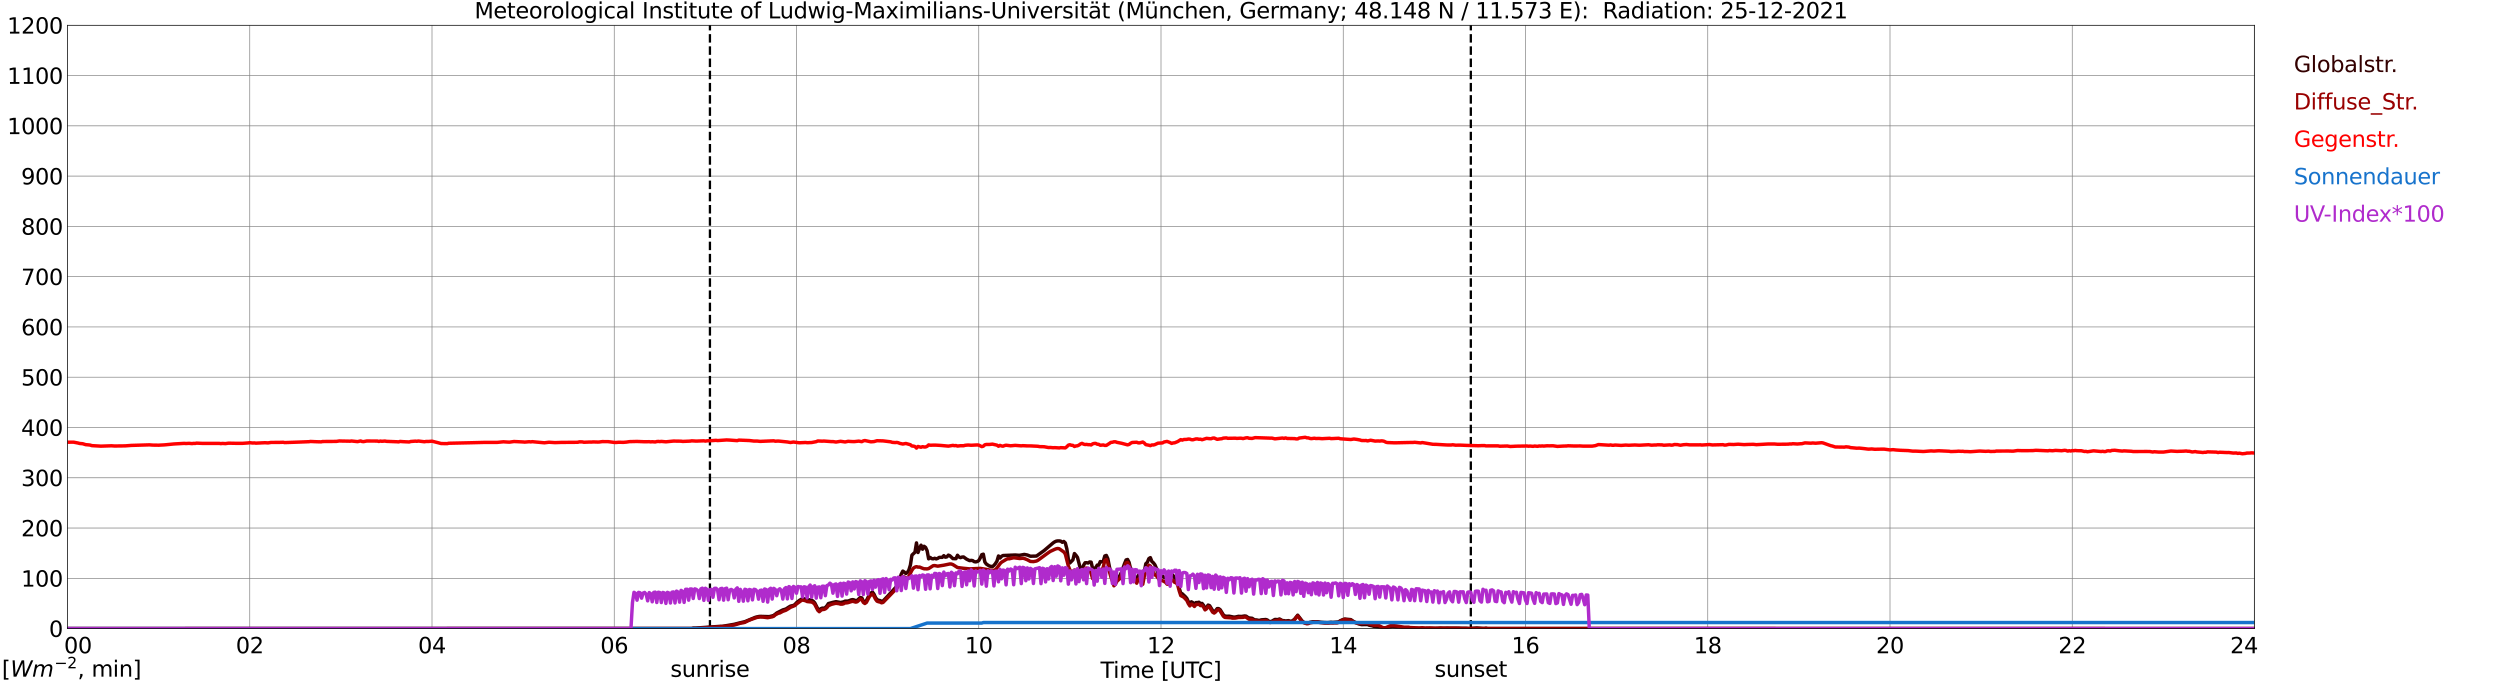 <?xml version="1.0" encoding="utf-8" standalone="no"?>
<!DOCTYPE svg PUBLIC "-//W3C//DTD SVG 1.1//EN"
  "http://www.w3.org/Graphics/SVG/1.1/DTD/svg11.dtd">
<svg xmlns:xlink="http://www.w3.org/1999/xlink" width="1085.4pt" height="296.64pt" viewBox="0 0 1085.4 296.64" xmlns="http://www.w3.org/2000/svg" version="1.1">
 <defs>
  <style type="text/css">*{stroke-linejoin: round; stroke-linecap: butt}</style>
 </defs>
 <g id="figure_1">
  <g id="patch_1">
   <path d="M 0 296.64 
L 1085.4 296.64 
L 1085.4 0 
L 0 0 
z
" style="fill: #ffffff"/>
  </g>
  <g id="axes_1">
   <g id="patch_2">
    <path d="M 29.306 272.909 
L 978.814 272.909 
L 978.814 10.976 
L 29.306 10.976 
z
" style="fill: #ffffff"/>
   </g>
   <g id="patch_3">
    <path d="M 978.814 272.909 
L 978.814 272.909 
L 978.814 10.976 
L 978.814 10.976 
z
" clip-path="url(#p866456ec28)" style="fill: #d3d3d3; opacity: 0.25; stroke: #d3d3d3; stroke-linejoin: miter"/>
   </g>
   <g id="matplotlib.axis_1">
    <g id="xtick_1">
     <g id="line2d_1">
      <path d="M 29.306 272.909 
L 29.306 10.976 
" clip-path="url(#p866456ec28)" style="fill: none; stroke: #808080; stroke-width: 0.3; stroke-linecap: square"/>
     </g>
     <g id="line2d_2"/>
     <g id="text_1">
      <!--    00 -->
      <g transform="translate(18.733 283.627) scale(0.095 -0.095)">
       <defs>
        <path id="DejaVuSans-20" transform="scale(0.016)"/>
        <path id="DejaVuSans-30" d="M 2034 4250 
Q 1547 4250 1301 3770 
Q 1056 3291 1056 2328 
Q 1056 1369 1301 889 
Q 1547 409 2034 409 
Q 2525 409 2770 889 
Q 3016 1369 3016 2328 
Q 3016 3291 2770 3770 
Q 2525 4250 2034 4250 
z
M 2034 4750 
Q 2819 4750 3233 4129 
Q 3647 3509 3647 2328 
Q 3647 1150 3233 529 
Q 2819 -91 2034 -91 
Q 1250 -91 836 529 
Q 422 1150 422 2328 
Q 422 3509 836 4129 
Q 1250 4750 2034 4750 
z
" transform="scale(0.016)"/>
       </defs>
       <use xlink:href="#DejaVuSans-20"/>
       <use xlink:href="#DejaVuSans-20" transform="translate(31.787 0)"/>
       <use xlink:href="#DejaVuSans-20" transform="translate(63.574 0)"/>
       <use xlink:href="#DejaVuSans-30" transform="translate(95.361 0)"/>
       <use xlink:href="#DejaVuSans-30" transform="translate(158.984 0)"/>
      </g>
     </g>
    </g>
    <g id="xtick_2">
     <g id="line2d_3">
      <path d="M 108.431 272.909 
L 108.431 10.976 
" clip-path="url(#p866456ec28)" style="fill: none; stroke: #808080; stroke-width: 0.3; stroke-linecap: square"/>
     </g>
     <g id="line2d_4"/>
     <g id="text_2">
      <!-- 02 -->
      <g transform="translate(102.387 283.627) scale(0.095 -0.095)">
       <defs>
        <path id="DejaVuSans-32" d="M 1228 531 
L 3431 531 
L 3431 0 
L 469 0 
L 469 531 
Q 828 903 1448 1529 
Q 2069 2156 2228 2338 
Q 2531 2678 2651 2914 
Q 2772 3150 2772 3378 
Q 2772 3750 2511 3984 
Q 2250 4219 1831 4219 
Q 1534 4219 1204 4116 
Q 875 4013 500 3803 
L 500 4441 
Q 881 4594 1212 4672 
Q 1544 4750 1819 4750 
Q 2544 4750 2975 4387 
Q 3406 4025 3406 3419 
Q 3406 3131 3298 2873 
Q 3191 2616 2906 2266 
Q 2828 2175 2409 1742 
Q 1991 1309 1228 531 
z
" transform="scale(0.016)"/>
       </defs>
       <use xlink:href="#DejaVuSans-30"/>
       <use xlink:href="#DejaVuSans-32" transform="translate(63.623 0)"/>
      </g>
     </g>
    </g>
    <g id="xtick_3">
     <g id="line2d_5">
      <path d="M 187.557 272.909 
L 187.557 10.976 
" clip-path="url(#p866456ec28)" style="fill: none; stroke: #808080; stroke-width: 0.3; stroke-linecap: square"/>
     </g>
     <g id="line2d_6"/>
     <g id="text_3">
      <!-- 04 -->
      <g transform="translate(181.513 283.627) scale(0.095 -0.095)">
       <defs>
        <path id="DejaVuSans-34" d="M 2419 4116 
L 825 1625 
L 2419 1625 
L 2419 4116 
z
M 2253 4666 
L 3047 4666 
L 3047 1625 
L 3713 1625 
L 3713 1100 
L 3047 1100 
L 3047 0 
L 2419 0 
L 2419 1100 
L 313 1100 
L 313 1709 
L 2253 4666 
z
" transform="scale(0.016)"/>
       </defs>
       <use xlink:href="#DejaVuSans-30"/>
       <use xlink:href="#DejaVuSans-34" transform="translate(63.623 0)"/>
      </g>
     </g>
    </g>
    <g id="xtick_4">
     <g id="line2d_7">
      <path d="M 266.683 272.909 
L 266.683 10.976 
" clip-path="url(#p866456ec28)" style="fill: none; stroke: #808080; stroke-width: 0.3; stroke-linecap: square"/>
     </g>
     <g id="line2d_8"/>
     <g id="text_4">
      <!-- 06 -->
      <g transform="translate(260.638 283.627) scale(0.095 -0.095)">
       <defs>
        <path id="DejaVuSans-36" d="M 2113 2584 
Q 1688 2584 1439 2293 
Q 1191 2003 1191 1497 
Q 1191 994 1439 701 
Q 1688 409 2113 409 
Q 2538 409 2786 701 
Q 3034 994 3034 1497 
Q 3034 2003 2786 2293 
Q 2538 2584 2113 2584 
z
M 3366 4563 
L 3366 3988 
Q 3128 4100 2886 4159 
Q 2644 4219 2406 4219 
Q 1781 4219 1451 3797 
Q 1122 3375 1075 2522 
Q 1259 2794 1537 2939 
Q 1816 3084 2150 3084 
Q 2853 3084 3261 2657 
Q 3669 2231 3669 1497 
Q 3669 778 3244 343 
Q 2819 -91 2113 -91 
Q 1303 -91 875 529 
Q 447 1150 447 2328 
Q 447 3434 972 4092 
Q 1497 4750 2381 4750 
Q 2619 4750 2861 4703 
Q 3103 4656 3366 4563 
z
" transform="scale(0.016)"/>
       </defs>
       <use xlink:href="#DejaVuSans-30"/>
       <use xlink:href="#DejaVuSans-36" transform="translate(63.623 0)"/>
      </g>
     </g>
    </g>
    <g id="xtick_5">
     <g id="line2d_9">
      <path d="M 345.808 272.909 
L 345.808 10.976 
" clip-path="url(#p866456ec28)" style="fill: none; stroke: #808080; stroke-width: 0.3; stroke-linecap: square"/>
     </g>
     <g id="line2d_10"/>
     <g id="text_5">
      <!-- 08 -->
      <g transform="translate(339.764 283.627) scale(0.095 -0.095)">
       <defs>
        <path id="DejaVuSans-38" d="M 2034 2216 
Q 1584 2216 1326 1975 
Q 1069 1734 1069 1313 
Q 1069 891 1326 650 
Q 1584 409 2034 409 
Q 2484 409 2743 651 
Q 3003 894 3003 1313 
Q 3003 1734 2745 1975 
Q 2488 2216 2034 2216 
z
M 1403 2484 
Q 997 2584 770 2862 
Q 544 3141 544 3541 
Q 544 4100 942 4425 
Q 1341 4750 2034 4750 
Q 2731 4750 3128 4425 
Q 3525 4100 3525 3541 
Q 3525 3141 3298 2862 
Q 3072 2584 2669 2484 
Q 3125 2378 3379 2068 
Q 3634 1759 3634 1313 
Q 3634 634 3220 271 
Q 2806 -91 2034 -91 
Q 1263 -91 848 271 
Q 434 634 434 1313 
Q 434 1759 690 2068 
Q 947 2378 1403 2484 
z
M 1172 3481 
Q 1172 3119 1398 2916 
Q 1625 2713 2034 2713 
Q 2441 2713 2670 2916 
Q 2900 3119 2900 3481 
Q 2900 3844 2670 4047 
Q 2441 4250 2034 4250 
Q 1625 4250 1398 4047 
Q 1172 3844 1172 3481 
z
" transform="scale(0.016)"/>
       </defs>
       <use xlink:href="#DejaVuSans-30"/>
       <use xlink:href="#DejaVuSans-38" transform="translate(63.623 0)"/>
      </g>
     </g>
    </g>
    <g id="xtick_6">
     <g id="line2d_11">
      <path d="M 424.934 272.909 
L 424.934 10.976 
" clip-path="url(#p866456ec28)" style="fill: none; stroke: #808080; stroke-width: 0.3; stroke-linecap: square"/>
     </g>
     <g id="line2d_12"/>
     <g id="text_6">
      <!-- 10 -->
      <g transform="translate(418.89 283.627) scale(0.095 -0.095)">
       <defs>
        <path id="DejaVuSans-31" d="M 794 531 
L 1825 531 
L 1825 4091 
L 703 3866 
L 703 4441 
L 1819 4666 
L 2450 4666 
L 2450 531 
L 3481 531 
L 3481 0 
L 794 0 
L 794 531 
z
" transform="scale(0.016)"/>
       </defs>
       <use xlink:href="#DejaVuSans-31"/>
       <use xlink:href="#DejaVuSans-30" transform="translate(63.623 0)"/>
      </g>
     </g>
    </g>
    <g id="xtick_7">
     <g id="line2d_13">
      <path d="M 504.06 272.909 
L 504.06 10.976 
" clip-path="url(#p866456ec28)" style="fill: none; stroke: #808080; stroke-width: 0.3; stroke-linecap: square"/>
     </g>
     <g id="line2d_14"/>
     <g id="text_7">
      <!-- 12 -->
      <g transform="translate(498.015 283.627) scale(0.095 -0.095)">
       <use xlink:href="#DejaVuSans-31"/>
       <use xlink:href="#DejaVuSans-32" transform="translate(63.623 0)"/>
      </g>
     </g>
    </g>
    <g id="xtick_8">
     <g id="line2d_15">
      <path d="M 583.185 272.909 
L 583.185 10.976 
" clip-path="url(#p866456ec28)" style="fill: none; stroke: #808080; stroke-width: 0.3; stroke-linecap: square"/>
     </g>
     <g id="line2d_16"/>
     <g id="text_8">
      <!-- 14 -->
      <g transform="translate(577.141 283.627) scale(0.095 -0.095)">
       <use xlink:href="#DejaVuSans-31"/>
       <use xlink:href="#DejaVuSans-34" transform="translate(63.623 0)"/>
      </g>
     </g>
    </g>
    <g id="xtick_9">
     <g id="line2d_17">
      <path d="M 662.311 272.909 
L 662.311 10.976 
" clip-path="url(#p866456ec28)" style="fill: none; stroke: #808080; stroke-width: 0.3; stroke-linecap: square"/>
     </g>
     <g id="line2d_18"/>
     <g id="text_9">
      <!-- 16 -->
      <g transform="translate(656.267 283.627) scale(0.095 -0.095)">
       <use xlink:href="#DejaVuSans-31"/>
       <use xlink:href="#DejaVuSans-36" transform="translate(63.623 0)"/>
      </g>
     </g>
    </g>
    <g id="xtick_10">
     <g id="line2d_19">
      <path d="M 741.437 272.909 
L 741.437 10.976 
" clip-path="url(#p866456ec28)" style="fill: none; stroke: #808080; stroke-width: 0.3; stroke-linecap: square"/>
     </g>
     <g id="line2d_20"/>
     <g id="text_10">
      <!-- 18 -->
      <g transform="translate(735.392 283.627) scale(0.095 -0.095)">
       <use xlink:href="#DejaVuSans-31"/>
       <use xlink:href="#DejaVuSans-38" transform="translate(63.623 0)"/>
      </g>
     </g>
    </g>
    <g id="xtick_11">
     <g id="line2d_21">
      <path d="M 820.562 272.909 
L 820.562 10.976 
" clip-path="url(#p866456ec28)" style="fill: none; stroke: #808080; stroke-width: 0.3; stroke-linecap: square"/>
     </g>
     <g id="line2d_22"/>
     <g id="text_11">
      <!-- 20 -->
      <g transform="translate(814.518 283.627) scale(0.095 -0.095)">
       <use xlink:href="#DejaVuSans-32"/>
       <use xlink:href="#DejaVuSans-30" transform="translate(63.623 0)"/>
      </g>
     </g>
    </g>
    <g id="xtick_12">
     <g id="line2d_23">
      <path d="M 899.688 272.909 
L 899.688 10.976 
" clip-path="url(#p866456ec28)" style="fill: none; stroke: #808080; stroke-width: 0.3; stroke-linecap: square"/>
     </g>
     <g id="line2d_24"/>
     <g id="text_12">
      <!-- 22 -->
      <g transform="translate(893.644 283.627) scale(0.095 -0.095)">
       <use xlink:href="#DejaVuSans-32"/>
       <use xlink:href="#DejaVuSans-32" transform="translate(63.623 0)"/>
      </g>
     </g>
    </g>
    <g id="xtick_13">
     <g id="line2d_25">
      <path d="M 978.814 272.909 
L 978.814 10.976 
" clip-path="url(#p866456ec28)" style="fill: none; stroke: #808080; stroke-width: 0.3; stroke-linecap: square"/>
     </g>
     <g id="line2d_26"/>
     <g id="text_13">
      <!-- 24    -->
      <g transform="translate(968.241 283.627) scale(0.095 -0.095)">
       <use xlink:href="#DejaVuSans-32"/>
       <use xlink:href="#DejaVuSans-34" transform="translate(63.623 0)"/>
       <use xlink:href="#DejaVuSans-20" transform="translate(127.246 0)"/>
       <use xlink:href="#DejaVuSans-20" transform="translate(159.033 0)"/>
       <use xlink:href="#DejaVuSans-20" transform="translate(190.82 0)"/>
      </g>
     </g>
    </g>
    <g id="text_14">
     <!-- Time [UTC] -->
     <g transform="translate(477.806 294.322) scale(0.095 -0.095)">
      <defs>
       <path id="DejaVuSans-54" d="M -19 4666 
L 3928 4666 
L 3928 4134 
L 2272 4134 
L 2272 0 
L 1638 0 
L 1638 4134 
L -19 4134 
L -19 4666 
z
" transform="scale(0.016)"/>
       <path id="DejaVuSans-69" d="M 603 3500 
L 1178 3500 
L 1178 0 
L 603 0 
L 603 3500 
z
M 603 4863 
L 1178 4863 
L 1178 4134 
L 603 4134 
L 603 4863 
z
" transform="scale(0.016)"/>
       <path id="DejaVuSans-6d" d="M 3328 2828 
Q 3544 3216 3844 3400 
Q 4144 3584 4550 3584 
Q 5097 3584 5394 3201 
Q 5691 2819 5691 2113 
L 5691 0 
L 5113 0 
L 5113 2094 
Q 5113 2597 4934 2840 
Q 4756 3084 4391 3084 
Q 3944 3084 3684 2787 
Q 3425 2491 3425 1978 
L 3425 0 
L 2847 0 
L 2847 2094 
Q 2847 2600 2669 2842 
Q 2491 3084 2119 3084 
Q 1678 3084 1418 2786 
Q 1159 2488 1159 1978 
L 1159 0 
L 581 0 
L 581 3500 
L 1159 3500 
L 1159 2956 
Q 1356 3278 1631 3431 
Q 1906 3584 2284 3584 
Q 2666 3584 2933 3390 
Q 3200 3197 3328 2828 
z
" transform="scale(0.016)"/>
       <path id="DejaVuSans-65" d="M 3597 1894 
L 3597 1613 
L 953 1613 
Q 991 1019 1311 708 
Q 1631 397 2203 397 
Q 2534 397 2845 478 
Q 3156 559 3463 722 
L 3463 178 
Q 3153 47 2828 -22 
Q 2503 -91 2169 -91 
Q 1331 -91 842 396 
Q 353 884 353 1716 
Q 353 2575 817 3079 
Q 1281 3584 2069 3584 
Q 2775 3584 3186 3129 
Q 3597 2675 3597 1894 
z
M 3022 2063 
Q 3016 2534 2758 2815 
Q 2500 3097 2075 3097 
Q 1594 3097 1305 2825 
Q 1016 2553 972 2059 
L 3022 2063 
z
" transform="scale(0.016)"/>
       <path id="DejaVuSans-5b" d="M 550 4863 
L 1875 4863 
L 1875 4416 
L 1125 4416 
L 1125 -397 
L 1875 -397 
L 1875 -844 
L 550 -844 
L 550 4863 
z
" transform="scale(0.016)"/>
       <path id="DejaVuSans-55" d="M 556 4666 
L 1191 4666 
L 1191 1831 
Q 1191 1081 1462 751 
Q 1734 422 2344 422 
Q 2950 422 3222 751 
Q 3494 1081 3494 1831 
L 3494 4666 
L 4128 4666 
L 4128 1753 
Q 4128 841 3676 375 
Q 3225 -91 2344 -91 
Q 1459 -91 1007 375 
Q 556 841 556 1753 
L 556 4666 
z
" transform="scale(0.016)"/>
       <path id="DejaVuSans-43" d="M 4122 4306 
L 4122 3641 
Q 3803 3938 3442 4084 
Q 3081 4231 2675 4231 
Q 1875 4231 1450 3742 
Q 1025 3253 1025 2328 
Q 1025 1406 1450 917 
Q 1875 428 2675 428 
Q 3081 428 3442 575 
Q 3803 722 4122 1019 
L 4122 359 
Q 3791 134 3420 21 
Q 3050 -91 2638 -91 
Q 1578 -91 968 557 
Q 359 1206 359 2328 
Q 359 3453 968 4101 
Q 1578 4750 2638 4750 
Q 3056 4750 3426 4639 
Q 3797 4528 4122 4306 
z
" transform="scale(0.016)"/>
       <path id="DejaVuSans-5d" d="M 1947 4863 
L 1947 -844 
L 622 -844 
L 622 -397 
L 1369 -397 
L 1369 4416 
L 622 4416 
L 622 4863 
L 1947 4863 
z
" transform="scale(0.016)"/>
      </defs>
      <use xlink:href="#DejaVuSans-54"/>
      <use xlink:href="#DejaVuSans-69" transform="translate(57.959 0)"/>
      <use xlink:href="#DejaVuSans-6d" transform="translate(85.742 0)"/>
      <use xlink:href="#DejaVuSans-65" transform="translate(183.154 0)"/>
      <use xlink:href="#DejaVuSans-20" transform="translate(244.678 0)"/>
      <use xlink:href="#DejaVuSans-5b" transform="translate(276.465 0)"/>
      <use xlink:href="#DejaVuSans-55" transform="translate(315.479 0)"/>
      <use xlink:href="#DejaVuSans-54" transform="translate(388.672 0)"/>
      <use xlink:href="#DejaVuSans-43" transform="translate(443.881 0)"/>
      <use xlink:href="#DejaVuSans-5d" transform="translate(513.705 0)"/>
     </g>
    </g>
   </g>
   <g id="matplotlib.axis_2">
    <g id="ytick_1">
     <g id="line2d_27">
      <path d="M 29.306 272.909 
L 978.814 272.909 
" clip-path="url(#p866456ec28)" style="fill: none; stroke: #808080; stroke-width: 0.3; stroke-linecap: square"/>
     </g>
     <g id="line2d_28"/>
     <g id="text_15">
      <!-- 0 -->
      <g transform="translate(21.261 276.518) scale(0.095 -0.095)">
       <use xlink:href="#DejaVuSans-30"/>
      </g>
     </g>
    </g>
    <g id="ytick_2">
     <g id="line2d_29">
      <path d="M 29.306 251.081 
L 978.814 251.081 
" clip-path="url(#p866456ec28)" style="fill: none; stroke: #808080; stroke-width: 0.3; stroke-linecap: square"/>
     </g>
     <g id="line2d_30"/>
     <g id="text_16">
      <!-- 100 -->
      <g transform="translate(9.173 254.69) scale(0.095 -0.095)">
       <use xlink:href="#DejaVuSans-31"/>
       <use xlink:href="#DejaVuSans-30" transform="translate(63.623 0)"/>
       <use xlink:href="#DejaVuSans-30" transform="translate(127.246 0)"/>
      </g>
     </g>
    </g>
    <g id="ytick_3">
     <g id="line2d_31">
      <path d="M 29.306 229.253 
L 978.814 229.253 
" clip-path="url(#p866456ec28)" style="fill: none; stroke: #808080; stroke-width: 0.3; stroke-linecap: square"/>
     </g>
     <g id="line2d_32"/>
     <g id="text_17">
      <!-- 200 -->
      <g transform="translate(9.173 232.863) scale(0.095 -0.095)">
       <use xlink:href="#DejaVuSans-32"/>
       <use xlink:href="#DejaVuSans-30" transform="translate(63.623 0)"/>
       <use xlink:href="#DejaVuSans-30" transform="translate(127.246 0)"/>
      </g>
     </g>
    </g>
    <g id="ytick_4">
     <g id="line2d_33">
      <path d="M 29.306 207.426 
L 978.814 207.426 
" clip-path="url(#p866456ec28)" style="fill: none; stroke: #808080; stroke-width: 0.3; stroke-linecap: square"/>
     </g>
     <g id="line2d_34"/>
     <g id="text_18">
      <!-- 300 -->
      <g transform="translate(9.173 211.035) scale(0.095 -0.095)">
       <defs>
        <path id="DejaVuSans-33" d="M 2597 2516 
Q 3050 2419 3304 2112 
Q 3559 1806 3559 1356 
Q 3559 666 3084 287 
Q 2609 -91 1734 -91 
Q 1441 -91 1130 -33 
Q 819 25 488 141 
L 488 750 
Q 750 597 1062 519 
Q 1375 441 1716 441 
Q 2309 441 2620 675 
Q 2931 909 2931 1356 
Q 2931 1769 2642 2001 
Q 2353 2234 1838 2234 
L 1294 2234 
L 1294 2753 
L 1863 2753 
Q 2328 2753 2575 2939 
Q 2822 3125 2822 3475 
Q 2822 3834 2567 4026 
Q 2313 4219 1838 4219 
Q 1578 4219 1281 4162 
Q 984 4106 628 3988 
L 628 4550 
Q 988 4650 1302 4700 
Q 1616 4750 1894 4750 
Q 2613 4750 3031 4423 
Q 3450 4097 3450 3541 
Q 3450 3153 3228 2886 
Q 3006 2619 2597 2516 
z
" transform="scale(0.016)"/>
       </defs>
       <use xlink:href="#DejaVuSans-33"/>
       <use xlink:href="#DejaVuSans-30" transform="translate(63.623 0)"/>
       <use xlink:href="#DejaVuSans-30" transform="translate(127.246 0)"/>
      </g>
     </g>
    </g>
    <g id="ytick_5">
     <g id="line2d_35">
      <path d="M 29.306 185.598 
L 978.814 185.598 
" clip-path="url(#p866456ec28)" style="fill: none; stroke: #808080; stroke-width: 0.3; stroke-linecap: square"/>
     </g>
     <g id="line2d_36"/>
     <g id="text_19">
      <!-- 400 -->
      <g transform="translate(9.173 189.207) scale(0.095 -0.095)">
       <use xlink:href="#DejaVuSans-34"/>
       <use xlink:href="#DejaVuSans-30" transform="translate(63.623 0)"/>
       <use xlink:href="#DejaVuSans-30" transform="translate(127.246 0)"/>
      </g>
     </g>
    </g>
    <g id="ytick_6">
     <g id="line2d_37">
      <path d="M 29.306 163.77 
L 978.814 163.77 
" clip-path="url(#p866456ec28)" style="fill: none; stroke: #808080; stroke-width: 0.3; stroke-linecap: square"/>
     </g>
     <g id="line2d_38"/>
     <g id="text_20">
      <!-- 500 -->
      <g transform="translate(9.173 167.379) scale(0.095 -0.095)">
       <defs>
        <path id="DejaVuSans-35" d="M 691 4666 
L 3169 4666 
L 3169 4134 
L 1269 4134 
L 1269 2991 
Q 1406 3038 1543 3061 
Q 1681 3084 1819 3084 
Q 2600 3084 3056 2656 
Q 3513 2228 3513 1497 
Q 3513 744 3044 326 
Q 2575 -91 1722 -91 
Q 1428 -91 1123 -41 
Q 819 9 494 109 
L 494 744 
Q 775 591 1075 516 
Q 1375 441 1709 441 
Q 2250 441 2565 725 
Q 2881 1009 2881 1497 
Q 2881 1984 2565 2268 
Q 2250 2553 1709 2553 
Q 1456 2553 1204 2497 
Q 953 2441 691 2322 
L 691 4666 
z
" transform="scale(0.016)"/>
       </defs>
       <use xlink:href="#DejaVuSans-35"/>
       <use xlink:href="#DejaVuSans-30" transform="translate(63.623 0)"/>
       <use xlink:href="#DejaVuSans-30" transform="translate(127.246 0)"/>
      </g>
     </g>
    </g>
    <g id="ytick_7">
     <g id="line2d_39">
      <path d="M 29.306 141.942 
L 978.814 141.942 
" clip-path="url(#p866456ec28)" style="fill: none; stroke: #808080; stroke-width: 0.3; stroke-linecap: square"/>
     </g>
     <g id="line2d_40"/>
     <g id="text_21">
      <!-- 600 -->
      <g transform="translate(9.173 145.551) scale(0.095 -0.095)">
       <use xlink:href="#DejaVuSans-36"/>
       <use xlink:href="#DejaVuSans-30" transform="translate(63.623 0)"/>
       <use xlink:href="#DejaVuSans-30" transform="translate(127.246 0)"/>
      </g>
     </g>
    </g>
    <g id="ytick_8">
     <g id="line2d_41">
      <path d="M 29.306 120.114 
L 978.814 120.114 
" clip-path="url(#p866456ec28)" style="fill: none; stroke: #808080; stroke-width: 0.3; stroke-linecap: square"/>
     </g>
     <g id="line2d_42"/>
     <g id="text_22">
      <!-- 700 -->
      <g transform="translate(9.173 123.724) scale(0.095 -0.095)">
       <defs>
        <path id="DejaVuSans-37" d="M 525 4666 
L 3525 4666 
L 3525 4397 
L 1831 0 
L 1172 0 
L 2766 4134 
L 525 4134 
L 525 4666 
z
" transform="scale(0.016)"/>
       </defs>
       <use xlink:href="#DejaVuSans-37"/>
       <use xlink:href="#DejaVuSans-30" transform="translate(63.623 0)"/>
       <use xlink:href="#DejaVuSans-30" transform="translate(127.246 0)"/>
      </g>
     </g>
    </g>
    <g id="ytick_9">
     <g id="line2d_43">
      <path d="M 29.306 98.287 
L 978.814 98.287 
" clip-path="url(#p866456ec28)" style="fill: none; stroke: #808080; stroke-width: 0.3; stroke-linecap: square"/>
     </g>
     <g id="line2d_44"/>
     <g id="text_23">
      <!-- 800 -->
      <g transform="translate(9.173 101.896) scale(0.095 -0.095)">
       <use xlink:href="#DejaVuSans-38"/>
       <use xlink:href="#DejaVuSans-30" transform="translate(63.623 0)"/>
       <use xlink:href="#DejaVuSans-30" transform="translate(127.246 0)"/>
      </g>
     </g>
    </g>
    <g id="ytick_10">
     <g id="line2d_45">
      <path d="M 29.306 76.459 
L 978.814 76.459 
" clip-path="url(#p866456ec28)" style="fill: none; stroke: #808080; stroke-width: 0.3; stroke-linecap: square"/>
     </g>
     <g id="line2d_46"/>
     <g id="text_24">
      <!-- 900 -->
      <g transform="translate(9.173 80.068) scale(0.095 -0.095)">
       <defs>
        <path id="DejaVuSans-39" d="M 703 97 
L 703 672 
Q 941 559 1184 500 
Q 1428 441 1663 441 
Q 2288 441 2617 861 
Q 2947 1281 2994 2138 
Q 2813 1869 2534 1725 
Q 2256 1581 1919 1581 
Q 1219 1581 811 2004 
Q 403 2428 403 3163 
Q 403 3881 828 4315 
Q 1253 4750 1959 4750 
Q 2769 4750 3195 4129 
Q 3622 3509 3622 2328 
Q 3622 1225 3098 567 
Q 2575 -91 1691 -91 
Q 1453 -91 1209 -44 
Q 966 3 703 97 
z
M 1959 2075 
Q 2384 2075 2632 2365 
Q 2881 2656 2881 3163 
Q 2881 3666 2632 3958 
Q 2384 4250 1959 4250 
Q 1534 4250 1286 3958 
Q 1038 3666 1038 3163 
Q 1038 2656 1286 2365 
Q 1534 2075 1959 2075 
z
" transform="scale(0.016)"/>
       </defs>
       <use xlink:href="#DejaVuSans-39"/>
       <use xlink:href="#DejaVuSans-30" transform="translate(63.623 0)"/>
       <use xlink:href="#DejaVuSans-30" transform="translate(127.246 0)"/>
      </g>
     </g>
    </g>
    <g id="ytick_11">
     <g id="line2d_47">
      <path d="M 29.306 54.631 
L 978.814 54.631 
" clip-path="url(#p866456ec28)" style="fill: none; stroke: #808080; stroke-width: 0.3; stroke-linecap: square"/>
     </g>
     <g id="line2d_48"/>
     <g id="text_25">
      <!-- 1000 -->
      <g transform="translate(3.128 58.24) scale(0.095 -0.095)">
       <use xlink:href="#DejaVuSans-31"/>
       <use xlink:href="#DejaVuSans-30" transform="translate(63.623 0)"/>
       <use xlink:href="#DejaVuSans-30" transform="translate(127.246 0)"/>
       <use xlink:href="#DejaVuSans-30" transform="translate(190.869 0)"/>
      </g>
     </g>
    </g>
    <g id="ytick_12">
     <g id="line2d_49">
      <path d="M 29.306 32.803 
L 978.814 32.803 
" clip-path="url(#p866456ec28)" style="fill: none; stroke: #808080; stroke-width: 0.3; stroke-linecap: square"/>
     </g>
     <g id="line2d_50"/>
     <g id="text_26">
      <!-- 1100 -->
      <g transform="translate(3.128 36.413) scale(0.095 -0.095)">
       <use xlink:href="#DejaVuSans-31"/>
       <use xlink:href="#DejaVuSans-31" transform="translate(63.623 0)"/>
       <use xlink:href="#DejaVuSans-30" transform="translate(127.246 0)"/>
       <use xlink:href="#DejaVuSans-30" transform="translate(190.869 0)"/>
      </g>
     </g>
    </g>
    <g id="ytick_13">
     <g id="line2d_51">
      <path d="M 29.306 10.976 
L 978.814 10.976 
" clip-path="url(#p866456ec28)" style="fill: none; stroke: #808080; stroke-width: 0.3; stroke-linecap: square"/>
     </g>
     <g id="line2d_52"/>
     <g id="text_27">
      <!-- 1200 -->
      <g transform="translate(3.128 14.585) scale(0.095 -0.095)">
       <use xlink:href="#DejaVuSans-31"/>
       <use xlink:href="#DejaVuSans-32" transform="translate(63.623 0)"/>
       <use xlink:href="#DejaVuSans-30" transform="translate(127.246 0)"/>
       <use xlink:href="#DejaVuSans-30" transform="translate(190.869 0)"/>
      </g>
     </g>
    </g>
   </g>
   <g id="line2d_53">
    <path d="M 308.224 272.909 
L 308.224 10.976 
" clip-path="url(#p866456ec28)" style="fill: none; stroke-dasharray: 3.7,1.6; stroke-dashoffset: 0; stroke: #000000"/>
   </g>
   <g id="line2d_54">
    <path d="M 638.573 272.909 
L 638.573 10.976 
" clip-path="url(#p866456ec28)" style="fill: none; stroke-dasharray: 3.7,1.6; stroke-dashoffset: 0; stroke: #000000"/>
   </g>
   <g id="line2d_55">
    <path d="M 29.306 272.909 
L 300.311 272.909 
L 300.971 272.682 
L 302.289 272.667 
L 312.839 271.922 
L 313.499 271.957 
L 318.774 271.045 
L 320.752 270.538 
L 322.73 270.067 
L 323.39 269.914 
L 328.005 267.989 
L 329.324 267.685 
L 329.983 267.602 
L 333.94 267.72 
L 335.258 267.415 
L 335.918 267.196 
L 337.236 266.149 
L 339.874 264.8 
L 341.193 264.411 
L 342.512 263.549 
L 343.171 263.161 
L 344.49 262.857 
L 345.149 262.436 
L 345.808 261.694 
L 347.127 260.629 
L 348.446 259.854 
L 351.743 260.46 
L 352.402 260.596 
L 353.062 261.017 
L 353.721 261.726 
L 355.04 264.326 
L 355.699 264.8 
L 356.359 264.276 
L 357.018 264.023 
L 357.677 264.055 
L 358.337 263.787 
L 358.996 263.06 
L 359.655 262.047 
L 361.634 261.508 
L 362.952 261.22 
L 364.93 261.576 
L 366.249 261.305 
L 366.909 260.984 
L 368.227 260.967 
L 369.546 260.443 
L 370.206 260.325 
L 370.865 260.495 
L 371.524 260.781 
L 372.184 260.646 
L 373.502 259.43 
L 374.162 259.583 
L 374.821 260.949 
L 375.481 261.338 
L 376.14 260.814 
L 377.459 258.199 
L 378.118 257.49 
L 378.777 257.051 
L 379.437 257.946 
L 380.096 259.397 
L 380.756 260.292 
L 381.415 260.629 
L 382.074 260.731 
L 382.734 261.067 
L 383.393 260.934 
L 385.371 258.856 
L 389.328 254.534 
L 389.987 253.05 
L 391.306 249.234 
L 391.965 247.951 
L 392.624 248.374 
L 393.284 248.999 
L 393.943 248.575 
L 394.603 247.479 
L 395.262 245.301 
L 395.921 241.014 
L 397.24 239.763 
L 397.899 235.712 
L 398.559 239.866 
L 399.218 238.109 
L 399.878 236.707 
L 400.537 238.447 
L 401.196 237.181 
L 401.856 237.67 
L 402.515 239.106 
L 403.175 242.616 
L 403.834 242.027 
L 404.493 242.516 
L 405.153 242.616 
L 405.812 242.38 
L 406.471 242.651 
L 407.131 242.413 
L 407.79 241.992 
L 409.109 241.974 
L 409.768 241.25 
L 410.428 241.907 
L 411.087 241.774 
L 411.746 241.014 
L 412.406 241.3 
L 413.725 242.533 
L 415.043 242.549 
L 415.703 241.08 
L 416.362 241.857 
L 417.022 242.095 
L 417.681 241.857 
L 418.34 241.806 
L 419.659 242.769 
L 420.978 243.411 
L 421.637 243.293 
L 422.297 243.393 
L 422.956 243.85 
L 423.615 243.95 
L 424.275 243.799 
L 424.934 243.376 
L 425.593 242.228 
L 426.253 240.811 
L 426.912 240.608 
L 427.572 243.985 
L 428.231 244.895 
L 429.55 245.757 
L 430.869 246.01 
L 431.528 245.469 
L 432.187 244.659 
L 432.847 243.596 
L 433.506 241.385 
L 434.165 242.28 
L 434.825 241.536 
L 435.484 241.182 
L 440.759 240.962 
L 442.078 241.064 
L 442.737 241.08 
L 444.716 240.708 
L 446.034 240.962 
L 447.353 241.486 
L 449.991 241.418 
L 453.287 239.054 
L 457.244 235.695 
L 457.903 235.256 
L 458.563 234.953 
L 459.222 234.835 
L 459.881 234.835 
L 460.541 234.953 
L 461.2 235.441 
L 461.859 235.088 
L 462.519 235.73 
L 463.178 238.312 
L 463.838 242.854 
L 464.497 244.406 
L 465.816 243.055 
L 466.475 240.337 
L 467.134 241.064 
L 467.794 242.009 
L 469.113 247.091 
L 469.772 247.309 
L 470.431 245.454 
L 471.091 244.338 
L 471.75 244.306 
L 472.409 244.441 
L 473.069 243.985 
L 473.728 244.068 
L 474.388 246.87 
L 475.047 246.735 
L 475.706 246.467 
L 476.366 245.351 
L 477.025 245.386 
L 477.685 243.815 
L 478.344 243.95 
L 479.003 243.647 
L 479.663 241.385 
L 480.322 241.147 
L 480.981 242.566 
L 481.641 245.976 
L 482.3 248.745 
L 482.96 250.601 
L 483.619 252.847 
L 484.278 252.205 
L 484.938 250.957 
L 486.256 249.859 
L 486.916 248.374 
L 488.235 244.694 
L 488.894 243.107 
L 489.553 242.904 
L 490.213 244.203 
L 490.872 247.091 
L 491.532 249.47 
L 492.191 250.027 
L 492.85 250.433 
L 493.51 251.699 
L 494.169 249.859 
L 494.828 249.234 
L 495.488 251.36 
L 496.147 251.935 
L 497.466 244.727 
L 498.125 244.153 
L 498.785 242.516 
L 499.444 242.11 
L 500.103 243.782 
L 500.763 244.356 
L 501.422 245.233 
L 502.082 246.77 
L 502.741 248.981 
L 503.4 248.846 
L 504.719 250.079 
L 505.379 250.653 
L 506.038 250.906 
L 506.697 251.749 
L 507.357 251.834 
L 508.016 251.007 
L 508.675 249.267 
L 509.335 249.894 
L 509.994 250.871 
L 510.654 251.428 
L 511.313 252.661 
L 511.972 255.379 
L 512.632 257.472 
L 513.291 257.793 
L 514.61 259.042 
L 515.269 259.801 
L 515.929 261.203 
L 516.588 262.2 
L 517.247 261.288 
L 517.907 261.659 
L 518.566 262.418 
L 519.226 261.626 
L 519.885 261.626 
L 520.544 261.473 
L 521.204 262.098 
L 521.863 261.98 
L 522.522 262.789 
L 523.182 264.176 
L 523.841 263.752 
L 524.501 262.707 
L 525.16 262.942 
L 526.479 265.103 
L 527.138 265.559 
L 527.797 265.086 
L 528.457 264.241 
L 529.116 264.241 
L 529.776 264.732 
L 531.094 266.908 
L 531.754 267.45 
L 532.413 267.55 
L 533.732 267.535 
L 535.71 267.939 
L 536.369 267.888 
L 537.688 267.585 
L 539.007 267.653 
L 540.326 267.432 
L 540.985 267.5 
L 541.644 267.974 
L 542.304 268.31 
L 543.623 268.428 
L 544.282 268.884 
L 544.941 269.154 
L 545.601 269.154 
L 546.26 269.322 
L 546.919 269.34 
L 547.579 269.122 
L 549.557 268.969 
L 550.216 269.172 
L 550.876 269.711 
L 551.535 269.897 
L 552.195 269.696 
L 553.513 268.936 
L 554.832 269.002 
L 555.491 268.733 
L 556.81 269.443 
L 557.47 269.458 
L 558.129 269.611 
L 559.448 269.458 
L 560.107 269.696 
L 560.766 269.711 
L 561.426 269.322 
L 562.085 268.783 
L 563.404 267.096 
L 565.382 269.661 
L 566.042 270.167 
L 566.701 270.471 
L 567.36 270.606 
L 568.02 270.556 
L 568.679 270.185 
L 569.998 269.931 
L 571.976 269.931 
L 573.295 270.134 
L 575.273 270.285 
L 576.592 270.303 
L 577.91 270.15 
L 578.57 270.235 
L 581.207 269.999 
L 581.867 269.508 
L 583.185 268.951 
L 583.845 268.766 
L 586.482 269.019 
L 587.801 269.931 
L 589.779 270.826 
L 591.098 271.18 
L 593.736 271.13 
L 594.395 271.433 
L 595.714 271.686 
L 596.373 271.907 
L 599.011 272.193 
L 600.329 272.885 
L 601.648 272.885 
L 604.286 272.025 
L 606.264 272.175 
L 608.901 272.852 
L 609.561 272.784 
L 610.879 272.909 
L 611.539 272.852 
L 612.858 272.909 
L 620.77 272.817 
L 622.748 272.817 
L 624.067 272.802 
L 625.386 272.699 
L 626.705 272.784 
L 628.023 272.717 
L 636.595 272.767 
L 637.914 272.902 
L 639.892 272.734 
L 641.211 272.632 
L 643.848 272.852 
L 644.508 272.852 
L 645.167 272.717 
L 645.827 272.909 
L 978.154 272.909 
L 978.154 272.909 
" clip-path="url(#p866456ec28)" style="fill: none; stroke: #330000; stroke-width: 1.5; stroke-linecap: square"/>
   </g>
   <g id="line2d_56">
    <path d="M 29.306 272.909 
L 302.289 272.839 
L 315.477 271.872 
L 318.774 271.37 
L 320.752 270.781 
L 321.411 270.571 
L 322.73 270.361 
L 323.39 270.193 
L 324.708 269.521 
L 326.027 268.975 
L 328.665 268.052 
L 329.983 267.884 
L 331.302 267.928 
L 333.28 268.179 
L 335.258 267.801 
L 335.918 267.55 
L 336.577 266.961 
L 337.896 266.247 
L 338.555 266.123 
L 339.874 265.409 
L 341.193 264.946 
L 342.512 264.149 
L 343.171 263.687 
L 345.149 262.89 
L 345.808 262.218 
L 347.787 260.79 
L 348.446 260.498 
L 349.765 260.834 
L 350.424 261.17 
L 352.402 261.379 
L 353.062 261.716 
L 353.721 262.386 
L 355.04 264.946 
L 355.699 265.577 
L 356.359 264.99 
L 357.018 264.61 
L 357.677 264.61 
L 358.337 264.359 
L 358.996 263.813 
L 359.655 262.973 
L 360.974 262.386 
L 362.293 262.049 
L 362.952 261.925 
L 364.271 262.093 
L 364.93 262.303 
L 365.59 262.303 
L 366.249 262.135 
L 366.909 261.757 
L 367.568 261.757 
L 368.227 261.63 
L 369.546 261.211 
L 370.206 261.043 
L 371.524 261.421 
L 372.184 261.253 
L 373.502 260.078 
L 374.162 260.329 
L 374.821 261.547 
L 375.481 262.008 
L 376.14 261.547 
L 377.459 259.029 
L 378.118 258.315 
L 378.777 257.896 
L 379.437 258.775 
L 380.096 260.12 
L 380.756 261.002 
L 381.415 261.253 
L 382.074 261.379 
L 382.734 261.716 
L 383.393 261.547 
L 389.328 255.418 
L 389.987 254.242 
L 391.306 251.136 
L 391.965 250.256 
L 392.624 250.507 
L 393.284 251.053 
L 393.943 250.843 
L 394.603 250.212 
L 395.921 247.569 
L 396.581 246.646 
L 397.24 246.224 
L 397.899 246.015 
L 398.559 246.224 
L 399.218 246.183 
L 400.537 246.729 
L 401.196 246.938 
L 402.515 246.982 
L 403.175 246.855 
L 405.153 245.596 
L 405.812 245.554 
L 407.131 245.805 
L 409.768 245.386 
L 412.406 244.84 
L 413.065 244.882 
L 413.725 245.133 
L 415.703 246.392 
L 417.022 246.561 
L 418.34 246.729 
L 420.978 246.982 
L 425.593 246.77 
L 428.231 247.191 
L 429.55 247.484 
L 431.528 247.652 
L 432.187 247.274 
L 432.847 246.602 
L 434.165 244.755 
L 434.825 244.085 
L 436.803 242.909 
L 437.462 242.573 
L 438.122 242.616 
L 440.1 242.153 
L 442.737 242.49 
L 444.056 242.363 
L 444.716 242.49 
L 446.034 243.035 
L 447.353 243.749 
L 448.672 243.832 
L 449.991 243.581 
L 450.65 243.245 
L 454.606 240.348 
L 455.925 239.425 
L 457.903 238.502 
L 458.563 238.251 
L 459.222 238.124 
L 459.881 238.251 
L 461.859 239.635 
L 462.519 240.558 
L 463.838 245.764 
L 464.497 247.401 
L 465.156 248.534 
L 465.816 248.115 
L 466.475 247.484 
L 467.134 247.652 
L 467.794 248.407 
L 468.453 249.71 
L 469.113 250.256 
L 469.772 249.793 
L 470.431 247.947 
L 471.091 246.729 
L 471.75 246.646 
L 473.069 247.401 
L 473.728 249.038 
L 474.388 251.221 
L 475.047 250.968 
L 475.706 249.92 
L 476.366 249.667 
L 477.025 248.87 
L 477.685 248.324 
L 478.344 247.947 
L 479.003 246.141 
L 479.663 243.371 
L 480.322 242.909 
L 480.981 244.463 
L 481.641 248.156 
L 482.3 250.465 
L 482.96 252.227 
L 483.619 254.327 
L 484.278 253.613 
L 484.938 252.354 
L 486.256 251.179 
L 486.916 249.752 
L 488.894 244.419 
L 489.553 244.168 
L 490.213 245.386 
L 490.872 248.283 
L 491.532 250.548 
L 492.191 251.179 
L 492.85 251.64 
L 493.51 253.194 
L 494.169 251.557 
L 494.828 251.053 
L 495.488 253.15 
L 496.147 253.655 
L 496.807 250.256 
L 497.466 247.861 
L 498.125 246.436 
L 498.785 245.386 
L 499.444 245.722 
L 500.103 246.897 
L 500.763 248.451 
L 501.422 249.584 
L 502.082 250.044 
L 503.4 251.766 
L 504.06 251.808 
L 504.719 252.103 
L 506.038 252.816 
L 506.697 253.613 
L 507.357 253.572 
L 508.016 252.941 
L 508.675 251.766 
L 509.335 252.059 
L 509.994 252.858 
L 510.654 252.984 
L 511.313 254.032 
L 511.972 256.551 
L 512.632 258.566 
L 513.95 259.28 
L 515.269 260.666 
L 515.929 262.093 
L 516.588 263.058 
L 517.247 262.261 
L 517.907 262.639 
L 518.566 263.309 
L 519.226 262.471 
L 520.544 262.344 
L 521.204 262.931 
L 521.863 262.763 
L 522.522 263.562 
L 523.182 264.778 
L 523.841 264.317 
L 524.501 263.267 
L 525.16 263.604 
L 526.479 265.786 
L 527.138 266.164 
L 527.797 265.66 
L 528.457 264.822 
L 529.116 264.695 
L 529.776 265.324 
L 531.094 267.506 
L 531.754 268.052 
L 533.073 268.137 
L 534.391 268.22 
L 535.051 268.388 
L 536.369 268.347 
L 537.688 268.096 
L 539.666 268.052 
L 540.326 267.884 
L 540.985 267.969 
L 542.304 268.892 
L 543.623 268.975 
L 544.282 269.312 
L 544.941 269.521 
L 545.601 269.565 
L 546.26 269.733 
L 546.919 269.774 
L 547.579 269.565 
L 549.557 269.438 
L 550.216 269.606 
L 550.876 270.152 
L 551.535 270.279 
L 552.854 269.774 
L 553.513 269.48 
L 554.832 269.397 
L 555.491 269.102 
L 556.81 269.689 
L 558.129 269.901 
L 558.788 269.942 
L 559.448 269.774 
L 560.766 270.152 
L 561.426 269.689 
L 562.085 269.019 
L 562.745 268.096 
L 563.404 267.423 
L 564.063 268.22 
L 564.723 269.229 
L 566.042 270.361 
L 567.36 270.824 
L 568.02 270.739 
L 568.679 270.447 
L 569.998 270.193 
L 571.317 270.025 
L 571.976 270.067 
L 573.295 270.32 
L 575.273 270.53 
L 580.548 270.447 
L 581.207 270.193 
L 582.526 269.397 
L 583.185 269.102 
L 583.845 268.934 
L 586.482 269.312 
L 587.801 270.152 
L 589.12 270.488 
L 589.779 270.656 
L 591.098 270.698 
L 592.417 270.571 
L 593.736 270.613 
L 596.373 271.453 
L 597.032 271.494 
L 597.692 271.411 
L 598.351 271.494 
L 599.011 271.748 
L 600.329 272.461 
L 600.989 272.544 
L 601.648 272.503 
L 603.626 271.662 
L 604.945 271.621 
L 606.264 271.748 
L 609.561 272.293 
L 611.539 272.293 
L 612.198 272.461 
L 616.154 272.629 
L 617.473 272.544 
L 618.792 272.671 
L 620.77 272.629 
L 623.408 272.754 
L 625.386 272.712 
L 633.298 272.754 
L 634.617 272.839 
L 978.154 272.909 
L 978.154 272.909 
" clip-path="url(#p866456ec28)" style="fill: none; stroke: #990000; stroke-width: 1.5; stroke-linecap: square"/>
   </g>
   <g id="line2d_57">
    <path d="M 29.306 191.978 
L 31.943 191.969 
L 33.921 192.353 
L 34.581 192.535 
L 35.9 192.652 
L 37.218 193.056 
L 38.537 193.159 
L 39.197 193.248 
L 39.856 193.475 
L 43.812 193.7 
L 48.428 193.545 
L 49.747 193.639 
L 54.362 193.58 
L 57 193.377 
L 64.912 193.139 
L 66.231 193.24 
L 68.869 193.281 
L 71.506 193.141 
L 75.462 192.753 
L 80.078 192.491 
L 80.737 192.559 
L 82.056 192.48 
L 83.375 192.594 
L 84.034 192.493 
L 84.694 192.526 
L 85.353 192.391 
L 87.991 192.513 
L 95.244 192.511 
L 95.903 192.604 
L 96.563 192.515 
L 97.881 192.598 
L 99.2 192.41 
L 102.497 192.474 
L 103.816 192.467 
L 105.135 192.487 
L 107.772 192.301 
L 108.431 192.201 
L 109.75 192.349 
L 110.41 192.295 
L 111.069 192.399 
L 115.025 192.209 
L 116.344 192.292 
L 117.663 192.089 
L 120.96 192.078 
L 122.938 192.017 
L 123.597 192.155 
L 130.191 191.921 
L 134.147 191.764 
L 134.807 191.664 
L 136.785 191.758 
L 138.104 191.803 
L 139.422 191.834 
L 140.082 191.688 
L 146.016 191.642 
L 147.335 191.441 
L 148.654 191.489 
L 150.632 191.517 
L 151.951 191.55 
L 152.61 191.465 
L 155.247 191.742 
L 156.566 191.435 
L 157.226 191.69 
L 157.885 191.729 
L 159.204 191.472 
L 163.819 191.485 
L 164.479 191.668 
L 165.138 191.489 
L 165.798 191.589 
L 167.116 191.485 
L 167.776 191.613 
L 172.391 191.799 
L 173.051 191.858 
L 173.71 191.651 
L 175.029 191.758 
L 177.666 191.884 
L 178.326 191.677 
L 180.304 191.528 
L 180.963 191.598 
L 181.623 191.474 
L 184.26 191.795 
L 184.92 191.675 
L 186.238 191.657 
L 187.557 191.546 
L 190.195 192.207 
L 191.513 192.563 
L 194.151 192.609 
L 194.81 192.443 
L 204.701 192.218 
L 210.635 192.063 
L 215.91 192.065 
L 218.548 191.81 
L 219.867 191.899 
L 221.186 191.969 
L 223.164 191.688 
L 227.12 191.878 
L 227.779 191.95 
L 229.757 191.777 
L 230.417 191.86 
L 231.076 191.755 
L 232.395 191.884 
L 236.351 192.244 
L 238.329 191.998 
L 240.967 192.168 
L 243.604 192.076 
L 250.858 192.022 
L 251.517 191.832 
L 252.836 191.86 
L 253.495 192.013 
L 256.133 191.908 
L 256.792 191.943 
L 257.451 191.862 
L 259.43 191.921 
L 260.089 191.913 
L 261.408 191.734 
L 264.045 191.742 
L 266.683 192.085 
L 267.342 192.113 
L 268.661 192.004 
L 270.639 192.05 
L 271.958 191.941 
L 273.277 191.742 
L 276.573 191.662 
L 279.87 191.792 
L 281.849 191.762 
L 282.508 191.845 
L 283.167 191.782 
L 284.486 191.886 
L 285.145 191.703 
L 285.805 191.646 
L 286.464 191.723 
L 287.124 191.644 
L 289.102 191.821 
L 292.399 191.493 
L 295.696 191.546 
L 296.355 191.653 
L 299.652 191.513 
L 300.311 191.397 
L 302.289 191.511 
L 304.267 191.43 
L 305.586 191.384 
L 306.246 191.511 
L 306.905 191.391 
L 308.883 191.314 
L 310.861 191.173 
L 311.521 191.28 
L 315.477 191.004 
L 316.796 191.07 
L 320.093 191.312 
L 320.752 191.074 
L 325.368 191.262 
L 327.346 191.496 
L 328.665 191.483 
L 329.983 191.633 
L 335.918 191.384 
L 336.577 191.552 
L 337.896 191.48 
L 341.852 191.882 
L 343.171 192.118 
L 344.49 191.913 
L 346.468 192.172 
L 347.127 192.236 
L 349.765 192.109 
L 350.424 192.207 
L 352.402 192.124 
L 354.38 191.751 
L 355.04 191.45 
L 357.018 191.539 
L 357.677 191.483 
L 360.974 191.731 
L 361.634 191.714 
L 362.952 191.917 
L 364.93 191.594 
L 366.249 191.784 
L 366.909 191.886 
L 368.227 191.596 
L 369.546 191.696 
L 370.865 191.736 
L 372.184 191.592 
L 372.843 191.517 
L 374.162 191.766 
L 374.821 191.413 
L 375.481 191.26 
L 378.118 191.823 
L 379.437 191.723 
L 380.756 191.345 
L 383.393 191.417 
L 386.69 191.816 
L 387.349 192.043 
L 388.668 192.15 
L 389.328 192.076 
L 389.987 192.209 
L 390.646 192.498 
L 391.965 192.775 
L 393.284 192.537 
L 395.262 193.085 
L 395.921 193.65 
L 396.581 193.674 
L 397.24 193.86 
L 397.899 194.545 
L 398.559 193.84 
L 399.878 194.191 
L 400.537 193.919 
L 401.196 194.069 
L 401.856 194.056 
L 402.515 193.779 
L 403.175 193.161 
L 403.834 193.303 
L 405.153 193.261 
L 406.471 193.27 
L 408.45 193.386 
L 411.746 193.689 
L 413.725 193.368 
L 414.384 193.513 
L 415.043 193.434 
L 415.703 193.665 
L 417.022 193.508 
L 418.34 193.532 
L 419 193.336 
L 420.318 193.211 
L 421.637 193.31 
L 424.275 193.172 
L 424.934 193.248 
L 426.253 193.901 
L 426.912 193.724 
L 427.572 193.111 
L 428.231 192.969 
L 429.55 192.969 
L 430.869 192.823 
L 432.847 193.272 
L 433.506 193.74 
L 434.165 193.371 
L 434.825 193.619 
L 435.484 193.716 
L 436.144 193.438 
L 436.803 193.296 
L 438.781 193.545 
L 440.759 193.364 
L 443.397 193.567 
L 444.056 193.491 
L 446.034 193.593 
L 447.353 193.591 
L 450.65 193.759 
L 451.309 193.903 
L 453.287 193.951 
L 455.266 194.316 
L 455.925 194.27 
L 457.244 194.388 
L 457.903 194.342 
L 459.881 194.475 
L 460.541 194.355 
L 462.519 194.462 
L 463.178 193.945 
L 463.838 193.259 
L 464.497 193.082 
L 465.156 193.312 
L 465.816 193.358 
L 466.475 193.849 
L 467.134 193.619 
L 467.794 193.545 
L 468.453 193.231 
L 469.113 192.74 
L 469.772 192.489 
L 470.431 192.821 
L 471.091 192.993 
L 471.75 192.936 
L 472.409 193.056 
L 473.069 193.048 
L 473.728 193.185 
L 474.388 192.711 
L 475.047 192.524 
L 475.706 192.504 
L 476.366 192.851 
L 477.025 192.906 
L 477.685 193.314 
L 479.003 193.179 
L 479.663 193.386 
L 480.322 193.382 
L 481.641 192.535 
L 482.3 192.061 
L 482.96 192.011 
L 483.619 191.801 
L 484.278 191.806 
L 484.938 192.05 
L 486.916 192.439 
L 489.553 193.144 
L 490.213 192.949 
L 490.872 192.436 
L 491.532 192.105 
L 493.51 192.006 
L 494.169 192.273 
L 494.828 192.277 
L 496.147 191.906 
L 496.807 192.345 
L 497.466 193.05 
L 498.785 193.292 
L 499.444 193.486 
L 500.103 193.174 
L 500.763 193.194 
L 501.422 193.021 
L 502.741 192.412 
L 504.719 192.29 
L 505.379 191.895 
L 506.697 191.642 
L 508.016 192.142 
L 508.675 192.515 
L 509.335 192.303 
L 509.994 192.244 
L 511.313 191.705 
L 512.632 190.869 
L 513.291 191.087 
L 513.95 190.817 
L 515.269 190.764 
L 515.929 190.614 
L 516.588 190.653 
L 517.247 190.893 
L 517.907 190.939 
L 519.226 190.561 
L 519.885 190.555 
L 520.544 190.723 
L 521.204 190.668 
L 521.863 190.924 
L 523.841 190.306 
L 525.16 190.457 
L 525.819 190.474 
L 526.479 190.214 
L 527.138 190.164 
L 528.457 190.743 
L 529.776 190.535 
L 530.435 190.476 
L 531.094 190.217 
L 532.413 190.12 
L 533.073 190.299 
L 536.369 190.245 
L 537.029 190.33 
L 538.348 190.251 
L 539.007 190.269 
L 539.666 190.413 
L 540.985 190.092 
L 541.644 190.048 
L 542.304 190.28 
L 543.623 190.347 
L 544.941 189.998 
L 551.535 190.225 
L 552.195 190.201 
L 553.513 190.531 
L 556.81 190.173 
L 557.47 190.332 
L 558.129 190.116 
L 558.788 190.356 
L 562.085 190.424 
L 562.745 190.557 
L 563.404 190.548 
L 564.063 190.182 
L 566.701 189.854 
L 567.36 190.096 
L 568.02 190.103 
L 568.679 190.341 
L 569.338 190.444 
L 570.657 190.256 
L 571.317 190.387 
L 572.635 190.343 
L 573.954 190.457 
L 577.251 190.28 
L 577.91 190.439 
L 581.207 190.273 
L 581.867 190.492 
L 585.823 190.773 
L 586.482 190.823 
L 587.801 190.601 
L 589.12 190.775 
L 590.439 191.018 
L 591.098 191.247 
L 592.417 191.282 
L 593.076 191.234 
L 593.736 191.441 
L 595.054 191.129 
L 597.032 191.5 
L 598.351 191.437 
L 599.011 191.5 
L 599.67 191.408 
L 600.329 191.443 
L 600.989 191.607 
L 601.648 191.967 
L 602.307 192.137 
L 605.604 192.26 
L 611.539 192.12 
L 613.517 192.094 
L 614.176 192.022 
L 616.814 192.303 
L 617.473 192.137 
L 622.089 192.893 
L 623.408 192.912 
L 628.023 193.185 
L 629.342 193.207 
L 630.001 193.213 
L 630.661 193.096 
L 631.98 193.281 
L 633.958 193.253 
L 636.595 193.371 
L 641.87 193.523 
L 643.189 193.469 
L 644.508 193.449 
L 645.167 193.589 
L 650.442 193.585 
L 651.102 193.731 
L 654.399 193.639 
L 655.717 193.846 
L 658.355 193.711 
L 662.97 193.637 
L 663.63 193.729 
L 664.289 193.667 
L 665.608 193.788 
L 666.267 193.652 
L 667.586 193.777 
L 668.246 193.619 
L 668.905 193.672 
L 669.564 193.606 
L 670.224 193.676 
L 671.542 193.552 
L 672.861 193.567 
L 674.18 193.53 
L 676.158 193.814 
L 678.796 193.657 
L 680.114 193.635 
L 680.774 193.543 
L 683.411 193.637 
L 686.049 193.613 
L 687.368 193.696 
L 691.324 193.683 
L 692.643 193.482 
L 693.961 193.01 
L 698.577 193.285 
L 699.236 193.168 
L 699.896 193.31 
L 700.555 193.318 
L 701.215 193.211 
L 703.852 193.379 
L 705.83 193.231 
L 707.149 193.314 
L 708.468 193.253 
L 709.786 193.198 
L 711.765 193.301 
L 715.721 193.089 
L 717.04 193.281 
L 718.358 193.194 
L 719.018 193.216 
L 719.677 193.096 
L 721.655 193.155 
L 722.315 193.307 
L 724.952 193.146 
L 725.612 193.283 
L 726.271 193.213 
L 726.93 192.993 
L 728.249 193.037 
L 729.568 193.307 
L 730.887 193.078 
L 732.205 192.993 
L 733.524 193.137 
L 734.843 193.141 
L 737.48 193.155 
L 738.14 193.111 
L 738.799 193.216 
L 741.437 193.054 
L 742.096 193 
L 743.415 193.174 
L 748.031 193.061 
L 748.69 193.233 
L 749.349 193.213 
L 750.668 192.921 
L 752.646 192.991 
L 754.624 192.853 
L 757.262 193.041 
L 758.581 192.967 
L 761.218 192.904 
L 762.537 193.056 
L 767.812 192.757 
L 769.131 192.764 
L 770.449 192.768 
L 771.768 192.888 
L 776.384 192.831 
L 777.043 192.733 
L 777.703 192.77 
L 778.362 192.646 
L 780.34 192.77 
L 781.659 192.652 
L 782.318 192.633 
L 783.637 192.281 
L 786.275 192.417 
L 786.934 192.314 
L 788.253 192.43 
L 790.89 192.203 
L 791.55 192.323 
L 794.847 193.499 
L 795.506 193.641 
L 796.825 194.065 
L 800.781 194.124 
L 801.44 193.986 
L 802.759 194.113 
L 803.419 194.333 
L 804.737 194.453 
L 806.056 194.584 
L 807.375 194.56 
L 809.353 194.77 
L 810.672 194.938 
L 811.331 194.999 
L 812.65 194.914 
L 813.969 195.06 
L 815.287 195.025 
L 817.925 194.984 
L 820.562 195.329 
L 821.881 195.217 
L 823.2 195.37 
L 825.178 195.508 
L 828.475 195.628 
L 829.794 195.791 
L 830.453 195.868 
L 831.772 195.866 
L 835.069 196.027 
L 838.366 195.765 
L 839.684 195.844 
L 841.663 195.704 
L 843.641 195.794 
L 846.278 195.92 
L 846.938 196.053 
L 849.575 195.957 
L 850.235 195.883 
L 851.553 195.959 
L 852.213 195.924 
L 852.872 196.045 
L 854.191 196.047 
L 855.51 196.117 
L 859.466 195.822 
L 862.103 195.955 
L 863.422 195.872 
L 864.082 196.012 
L 866.06 195.977 
L 866.719 195.833 
L 868.697 195.824 
L 871.994 195.813 
L 873.972 195.881 
L 875.95 195.599 
L 877.929 195.671 
L 882.544 195.636 
L 883.863 195.499 
L 889.138 195.724 
L 889.797 195.599 
L 891.116 195.704 
L 892.435 195.54 
L 895.072 195.689 
L 896.391 195.505 
L 897.051 195.595 
L 897.71 195.857 
L 898.369 195.678 
L 899.029 195.818 
L 899.688 195.63 
L 900.347 195.684 
L 901.007 195.551 
L 901.666 195.669 
L 903.644 195.697 
L 904.963 196.012 
L 905.622 195.968 
L 906.282 196.134 
L 907.601 195.946 
L 908.919 195.73 
L 911.557 195.968 
L 912.216 196.04 
L 912.876 195.922 
L 913.535 196.066 
L 914.194 196.029 
L 914.854 195.75 
L 915.513 195.717 
L 916.173 195.824 
L 916.832 195.558 
L 918.151 195.481 
L 920.129 195.732 
L 921.448 195.848 
L 922.107 195.75 
L 925.404 195.924 
L 926.063 196.034 
L 929.36 196.023 
L 931.998 196.018 
L 933.316 196.027 
L 934.635 196.245 
L 935.295 196.121 
L 937.273 196.276 
L 939.251 196.274 
L 942.548 195.813 
L 945.185 195.977 
L 946.504 195.927 
L 947.823 195.898 
L 949.142 195.802 
L 949.801 195.914 
L 950.46 195.911 
L 951.779 196.232 
L 953.098 196.055 
L 953.757 196.213 
L 955.735 196.378 
L 956.395 196.47 
L 957.054 196.341 
L 957.714 196.378 
L 958.373 196.18 
L 962.329 196.293 
L 962.989 196.488 
L 963.648 196.339 
L 966.945 196.49 
L 967.604 196.451 
L 969.582 196.71 
L 970.901 196.656 
L 971.561 196.857 
L 972.22 196.741 
L 973.539 197.001 
L 974.857 196.867 
L 975.517 196.699 
L 976.836 196.686 
L 977.495 196.603 
L 978.154 196.647 
L 978.154 196.647 
" clip-path="url(#p866456ec28)" style="fill: none; stroke: #ff0000; stroke-width: 1.5; stroke-linecap: square"/>
   </g>
   <g id="line2d_58">
    <path d="M 29.306 272.909 
L 395.262 272.909 
L 402.515 270.508 
L 426.253 270.508 
L 426.912 270.289 
L 978.154 270.289 
L 978.154 270.289 
" clip-path="url(#p866456ec28)" style="fill: none; stroke: #1773cc; stroke-width: 1.5; stroke-linecap: square"/>
   </g>
   <g id="line2d_59">
    <path d="M 29.306 272.909 
L 273.936 272.909 
L 274.595 261.602 
L 275.255 257.171 
L 275.914 257.586 
L 276.573 260.576 
L 277.233 257.193 
L 277.892 257.346 
L 278.552 259.703 
L 279.211 257.498 
L 279.87 257.215 
L 280.53 257.979 
L 281.189 260.86 
L 281.849 257.28 
L 282.508 257.739 
L 283.167 261.275 
L 283.827 257.193 
L 284.486 257.084 
L 285.145 261.58 
L 285.805 257.127 
L 286.464 257.258 
L 287.124 261.602 
L 287.783 257.215 
L 288.442 257.433 
L 289.102 261.973 
L 289.761 257.171 
L 290.42 257.455 
L 291.08 261.798 
L 291.739 257.106 
L 292.399 256.996 
L 293.058 261.777 
L 293.717 256.647 
L 294.377 257.04 
L 295.036 261.427 
L 295.696 256.32 
L 296.355 256.734 
L 297.014 261.537 
L 297.674 255.861 
L 298.333 255.839 
L 298.992 260.576 
L 299.652 255.709 
L 300.311 255.73 
L 300.971 259.834 
L 301.63 255.665 
L 302.289 255.883 
L 302.949 256.407 
L 303.608 259.856 
L 304.267 255.687 
L 304.927 255.359 
L 305.586 260.663 
L 306.246 255.403 
L 306.905 255.839 
L 307.564 260.642 
L 308.224 256.014 
L 308.883 255.861 
L 309.543 259.31 
L 310.202 255.447 
L 310.861 255.403 
L 311.521 256.014 
L 312.18 260.38 
L 312.839 255.578 
L 313.499 255.447 
L 314.158 260.576 
L 314.818 255.578 
L 315.477 255.359 
L 316.136 260.38 
L 316.796 256.211 
L 317.455 255.905 
L 318.114 256.298 
L 318.774 259.594 
L 319.433 255.839 
L 320.093 255.228 
L 320.752 261.078 
L 321.411 255.883 
L 322.071 256.996 
L 322.73 261.013 
L 323.39 255.839 
L 324.049 256.036 
L 324.708 260.838 
L 325.368 255.927 
L 326.027 256.145 
L 326.686 260.445 
L 327.346 255.839 
L 328.005 255.992 
L 328.665 256.713 
L 329.324 260.14 
L 329.983 256.342 
L 330.643 256.211 
L 331.302 261.056 
L 331.961 255.709 
L 332.621 255.97 
L 333.28 261.406 
L 333.94 255.883 
L 334.599 255.403 
L 335.258 260.096 
L 335.918 255.447 
L 336.577 255.883 
L 337.236 258.633 
L 337.896 256.145 
L 338.555 255.621 
L 339.215 256.342 
L 339.874 260.096 
L 340.533 255.665 
L 341.193 255.097 
L 341.852 260.009 
L 342.512 254.683 
L 343.171 255.032 
L 343.83 259.834 
L 344.49 254.617 
L 345.149 254.988 
L 345.808 257.564 
L 346.468 254.639 
L 347.127 254.814 
L 347.787 254.792 
L 348.446 259.179 
L 349.105 254.748 
L 349.765 254.901 
L 350.424 259.572 
L 351.083 254.77 
L 351.743 254.006 
L 352.402 259.266 
L 353.062 254.704 
L 353.721 254.312 
L 354.38 259.681 
L 355.04 254.945 
L 355.699 254.814 
L 356.359 259.507 
L 357.018 254.508 
L 357.677 254.508 
L 358.337 258.612 
L 358.996 254.246 
L 359.655 253.984 
L 360.315 253.198 
L 360.974 253.7 
L 361.634 257.542 
L 362.293 253.766 
L 362.952 253.526 
L 363.612 258.939 
L 364.271 253.679 
L 364.93 253.264 
L 365.59 258.786 
L 366.249 253.198 
L 366.909 253.395 
L 367.568 257.935 
L 368.227 252.696 
L 368.887 252.958 
L 369.546 256.516 
L 370.206 252.631 
L 370.865 255.709 
L 371.524 252.5 
L 372.184 252.762 
L 372.843 258.131 
L 373.502 252.194 
L 374.162 252.587 
L 374.821 258.11 
L 375.481 252.129 
L 376.14 252.478 
L 376.799 257.913 
L 377.459 252.434 
L 378.118 252.194 
L 378.777 255.905 
L 379.437 251.91 
L 380.096 254.923 
L 380.756 251.954 
L 381.415 251.67 
L 382.074 257.586 
L 382.734 251.583 
L 383.393 251.299 
L 384.053 257.236 
L 384.712 251.19 
L 385.371 252.041 
L 386.031 256.036 
L 386.69 251.518 
L 387.349 251.823 
L 388.009 250.95 
L 388.668 250.863 
L 389.328 256.494 
L 389.987 250.601 
L 390.646 250.885 
L 391.306 256.385 
L 391.965 250.361 
L 392.624 250.732 
L 393.284 255.512 
L 393.943 250.841 
L 394.603 251.147 
L 395.921 249.99 
L 396.581 255.359 
L 397.24 250.121 
L 397.899 250.077 
L 398.559 256.014 
L 399.218 249.859 
L 399.878 250.383 
L 400.537 249.619 
L 401.196 249.837 
L 401.856 255.839 
L 402.515 249.64 
L 403.175 249.597 
L 403.834 255.643 
L 404.493 249.771 
L 405.153 250.514 
L 405.812 248.942 
L 406.471 249.029 
L 407.131 255.512 
L 407.79 248.986 
L 408.45 249.291 
L 409.109 254.246 
L 409.768 248.374 
L 410.428 249.968 
L 411.087 249.117 
L 411.746 248.986 
L 412.406 254.835 
L 413.065 248.44 
L 413.725 249.029 
L 414.384 254.268 
L 415.043 248.724 
L 415.703 249.117 
L 416.362 247.981 
L 417.022 247.894 
L 417.681 254.595 
L 418.34 248.549 
L 419 248.287 
L 419.659 253.897 
L 420.318 247.938 
L 420.978 252.129 
L 421.637 247.414 
L 422.297 248.091 
L 422.956 254.399 
L 423.615 247.894 
L 424.275 248.353 
L 424.934 248.2 
L 425.593 247.654 
L 426.253 253.591 
L 426.912 247.501 
L 427.572 248.047 
L 428.231 254.508 
L 428.89 247.807 
L 429.55 248.68 
L 430.209 247.872 
L 430.869 247.981 
L 431.528 254.377 
L 432.187 247.96 
L 432.847 248.003 
L 433.506 252.609 
L 434.165 247.196 
L 434.825 251.299 
L 435.484 247.501 
L 436.144 247.698 
L 436.803 253.919 
L 437.462 247.108 
L 438.122 247.938 
L 438.781 247.043 
L 439.44 247.414 
L 440.1 253.875 
L 440.759 246.257 
L 441.419 246.912 
L 442.737 246.257 
L 443.397 253.373 
L 444.056 246.323 
L 444.716 246.541 
L 445.375 252.129 
L 446.034 246.563 
L 446.694 251.365 
L 447.353 246.759 
L 448.012 247.196 
L 448.672 253.329 
L 449.331 246.956 
L 450.65 246.672 
L 451.309 246.454 
L 451.969 253.395 
L 452.628 246.715 
L 453.287 246.956 
L 453.947 252.653 
L 454.606 246.912 
L 455.266 251.365 
L 455.925 246.497 
L 456.584 245.93 
L 457.244 252.041 
L 457.903 246.039 
L 458.563 250.164 
L 459.222 245.711 
L 459.881 246.061 
L 460.541 252.172 
L 461.2 246.541 
L 461.859 249.75 
L 462.519 246.454 
L 463.178 246.694 
L 463.838 253.613 
L 464.497 247.872 
L 465.156 251.758 
L 465.816 248.069 
L 466.475 247.61 
L 467.134 253.526 
L 467.794 246.89 
L 468.453 252.522 
L 469.113 247.61 
L 469.772 247.261 
L 470.431 251.736 
L 471.091 246.956 
L 471.75 253.373 
L 472.409 246.606 
L 473.069 247.087 
L 473.728 247.13 
L 474.388 247.567 
L 475.047 254.006 
L 475.706 247.698 
L 476.366 252.325 
L 477.025 246.825 
L 477.685 247.283 
L 478.344 250.644 
L 479.003 247.043 
L 479.663 253.286 
L 480.322 246.323 
L 480.981 247.348 
L 481.641 246.956 
L 482.3 247.501 
L 482.96 253.329 
L 483.619 248.331 
L 484.278 253.766 
L 484.938 247.174 
L 486.256 247.087 
L 486.916 246.934 
L 487.575 253.373 
L 488.235 246.17 
L 488.894 246.89 
L 489.553 245.646 
L 490.213 246.192 
L 490.872 252.98 
L 491.532 247.108 
L 492.191 252.631 
L 492.85 247.305 
L 493.51 247.414 
L 494.169 248.593 
L 494.828 247.938 
L 495.488 254.29 
L 496.147 247.851 
L 496.807 247.894 
L 497.466 246.475 
L 498.125 246.89 
L 498.785 252.674 
L 499.444 246.257 
L 500.103 250.644 
L 500.763 246.541 
L 501.422 246.825 
L 502.082 247.239 
L 502.741 247.283 
L 503.4 254.224 
L 504.06 247.807 
L 504.719 248.942 
L 505.379 247.392 
L 506.038 248.222 
L 506.697 253.22 
L 507.357 247.916 
L 508.016 254.508 
L 508.675 247.894 
L 509.335 248.396 
L 509.994 247.567 
L 510.654 247.589 
L 511.313 253.81 
L 511.972 247.72 
L 512.632 254.639 
L 513.291 248.767 
L 513.95 248.549 
L 514.61 248.593 
L 515.269 248.986 
L 515.929 255.97 
L 516.588 250.033 
L 517.247 249.881 
L 517.907 249.269 
L 518.566 250.033 
L 519.226 255.425 
L 519.885 249.335 
L 520.544 252.915 
L 521.204 249.182 
L 521.863 249.291 
L 522.522 255.556 
L 523.182 249.75 
L 523.841 255.25 
L 524.501 249.597 
L 525.16 249.793 
L 525.819 255.119 
L 526.479 250.252 
L 527.138 255.818 
L 527.797 249.662 
L 528.457 250.361 
L 529.116 255.818 
L 529.776 250.448 
L 530.435 255.206 
L 531.094 250.666 
L 531.754 251.037 
L 532.413 257.193 
L 533.073 251.059 
L 533.732 251.714 
L 534.391 250.819 
L 535.051 250.928 
L 535.71 257.455 
L 536.369 250.95 
L 537.029 250.928 
L 537.688 251.081 
L 538.348 250.819 
L 539.007 257.498 
L 539.666 251.321 
L 540.326 251.037 
L 540.985 256.713 
L 541.644 251.212 
L 542.304 254.748 
L 542.963 251.823 
L 543.623 251.474 
L 544.282 257.935 
L 544.941 251.801 
L 545.601 251.867 
L 546.26 251.496 
L 546.919 251.561 
L 547.579 257.717 
L 548.238 251.256 
L 548.898 251.714 
L 549.557 257.586 
L 550.216 251.845 
L 550.876 254.835 
L 551.535 252.522 
L 552.195 252.391 
L 552.854 258.546 
L 553.513 252.216 
L 554.173 252.696 
L 554.832 252.26 
L 555.491 252.391 
L 556.151 258.284 
L 556.81 251.976 
L 557.47 252.216 
L 558.129 257.76 
L 558.788 253.024 
L 559.448 257.782 
L 560.107 252.849 
L 560.766 253.024 
L 561.426 258.284 
L 562.085 252.478 
L 562.745 256.865 
L 563.404 252.434 
L 564.063 252.718 
L 564.723 257.608 
L 565.382 252.762 
L 566.042 258.895 
L 566.701 253.177 
L 567.36 253.438 
L 568.02 257.324 
L 568.679 253.569 
L 569.338 258.197 
L 569.998 253.046 
L 570.657 253.329 
L 571.317 257.782 
L 571.976 252.871 
L 572.635 258.306 
L 573.295 253.089 
L 573.954 253.351 
L 574.613 258.328 
L 575.273 253.133 
L 575.932 257.324 
L 576.592 253.373 
L 577.251 253.984 
L 577.91 259.288 
L 578.57 253.242 
L 579.229 253.264 
L 579.889 253.089 
L 580.548 253.482 
L 581.207 258.677 
L 581.867 253.242 
L 582.526 253.526 
L 583.185 259.441 
L 583.845 253.264 
L 584.504 253.373 
L 585.164 258.459 
L 585.823 253.438 
L 586.482 254.181 
L 587.142 253.417 
L 587.801 253.788 
L 588.46 258.088 
L 589.12 253.788 
L 589.779 254.202 
L 590.439 259.768 
L 591.098 254.028 
L 591.757 253.766 
L 592.417 259.528 
L 593.076 254.028 
L 593.736 254.421 
L 594.395 258 
L 595.054 254.224 
L 595.714 254.355 
L 596.373 254.661 
L 597.032 259.921 
L 597.692 254.683 
L 598.351 254.595 
L 599.011 259.245 
L 599.67 254.748 
L 600.989 254.792 
L 601.648 259.616 
L 602.307 254.421 
L 603.626 255.468 
L 604.286 260.445 
L 604.945 254.857 
L 605.604 255.163 
L 606.264 255.97 
L 606.923 260.445 
L 607.582 255.01 
L 608.242 255.316 
L 608.901 256.407 
L 609.561 260.794 
L 610.22 255.992 
L 610.879 256.582 
L 611.539 259.026 
L 612.198 260.642 
L 612.858 255.905 
L 613.517 256.167 
L 614.176 260.794 
L 614.836 255.621 
L 616.154 255.709 
L 616.814 260.816 
L 617.473 256.211 
L 618.792 256.516 
L 619.451 261.165 
L 620.111 256.32 
L 620.77 257.084 
L 621.429 257.018 
L 622.089 261.406 
L 622.748 256.451 
L 623.408 256.975 
L 624.067 256.603 
L 624.726 261.689 
L 625.386 257.149 
L 626.045 257.258 
L 626.705 256.865 
L 627.364 261.602 
L 628.023 260.183 
L 628.683 257.52 
L 629.342 256.953 
L 630.001 260.423 
L 630.661 261.275 
L 631.32 256.8 
L 631.98 256.822 
L 632.639 257.084 
L 633.298 261.449 
L 633.958 256.931 
L 634.617 256.996 
L 635.276 256.931 
L 635.936 259.965 
L 636.595 261.602 
L 637.255 257.106 
L 637.914 256.975 
L 638.573 257.149 
L 639.233 260.532 
L 639.892 261.493 
L 640.552 256.713 
L 641.211 256.625 
L 641.87 256.691 
L 642.53 260.816 
L 643.189 261.406 
L 643.848 255.839 
L 644.508 256.451 
L 645.167 256.254 
L 645.827 261.296 
L 646.486 261.1 
L 647.145 256.298 
L 647.805 256.101 
L 648.464 256.538 
L 649.123 261.013 
L 649.783 261.209 
L 650.442 256.538 
L 651.102 256.887 
L 651.761 256.996 
L 652.42 261.013 
L 653.08 261.668 
L 653.739 257.171 
L 654.399 257.717 
L 655.058 256.909 
L 655.717 259.725 
L 656.377 261.406 
L 657.036 256.887 
L 657.695 257.367 
L 658.355 257.127 
L 659.014 260.14 
L 659.674 262.017 
L 660.333 257.193 
L 661.652 257.389 
L 662.311 260.554 
L 662.97 262.017 
L 663.63 257.324 
L 664.949 257.542 
L 665.608 260.249 
L 666.267 261.951 
L 666.927 257.302 
L 667.586 257.826 
L 668.246 257.608 
L 668.905 261.122 
L 669.564 261.624 
L 670.224 257.935 
L 671.542 257.869 
L 672.202 261.646 
L 672.861 261.973 
L 673.521 257.869 
L 674.18 257.826 
L 674.839 257.913 
L 675.499 262.06 
L 676.158 261.755 
L 676.817 257.717 
L 677.477 258.088 
L 678.136 258.284 
L 678.796 262.41 
L 679.455 258.568 
L 680.114 257.826 
L 680.774 258.153 
L 682.092 262.344 
L 682.752 258.481 
L 683.411 258.502 
L 684.071 258.328 
L 684.73 262.497 
L 685.389 261.558 
L 686.049 258.197 
L 686.708 258.066 
L 687.368 260.03 
L 688.027 262.541 
L 688.686 258.306 
L 689.346 258.372 
L 690.005 272.909 
L 978.154 272.909 
L 978.154 272.909 
" clip-path="url(#p866456ec28)" style="fill: none; stroke: #b02bcc; stroke-width: 1.5; stroke-linecap: square"/>
   </g>
   <g id="patch_4">
    <path d="M 29.306 272.909 
L 29.306 10.976 
" style="fill: none; stroke: #000000; stroke-width: 0.3; stroke-linejoin: miter; stroke-linecap: square"/>
   </g>
   <g id="patch_5">
    <path d="M 978.814 272.909 
L 978.814 10.976 
" style="fill: none; stroke: #000000; stroke-width: 0.3; stroke-linejoin: miter; stroke-linecap: square"/>
   </g>
   <g id="patch_6">
    <path d="M 29.306 272.909 
L 978.814 272.909 
" style="fill: none; stroke: #000000; stroke-width: 0.3; stroke-linejoin: miter; stroke-linecap: square"/>
   </g>
   <g id="patch_7">
    <path d="M 29.306 10.976 
L 978.814 10.976 
" style="fill: none; stroke: #000000; stroke-width: 0.3; stroke-linejoin: miter; stroke-linecap: square"/>
   </g>
   <g id="text_28">
    <!-- sunrise -->
    <g transform="translate(291.059 293.863) scale(0.095 -0.095)">
     <defs>
      <path id="DejaVuSans-73" d="M 2834 3397 
L 2834 2853 
Q 2591 2978 2328 3040 
Q 2066 3103 1784 3103 
Q 1356 3103 1142 2972 
Q 928 2841 928 2578 
Q 928 2378 1081 2264 
Q 1234 2150 1697 2047 
L 1894 2003 
Q 2506 1872 2764 1633 
Q 3022 1394 3022 966 
Q 3022 478 2636 193 
Q 2250 -91 1575 -91 
Q 1294 -91 989 -36 
Q 684 19 347 128 
L 347 722 
Q 666 556 975 473 
Q 1284 391 1588 391 
Q 1994 391 2212 530 
Q 2431 669 2431 922 
Q 2431 1156 2273 1281 
Q 2116 1406 1581 1522 
L 1381 1569 
Q 847 1681 609 1914 
Q 372 2147 372 2553 
Q 372 3047 722 3315 
Q 1072 3584 1716 3584 
Q 2034 3584 2315 3537 
Q 2597 3491 2834 3397 
z
" transform="scale(0.016)"/>
      <path id="DejaVuSans-75" d="M 544 1381 
L 544 3500 
L 1119 3500 
L 1119 1403 
Q 1119 906 1312 657 
Q 1506 409 1894 409 
Q 2359 409 2629 706 
Q 2900 1003 2900 1516 
L 2900 3500 
L 3475 3500 
L 3475 0 
L 2900 0 
L 2900 538 
Q 2691 219 2414 64 
Q 2138 -91 1772 -91 
Q 1169 -91 856 284 
Q 544 659 544 1381 
z
M 1991 3584 
L 1991 3584 
z
" transform="scale(0.016)"/>
      <path id="DejaVuSans-6e" d="M 3513 2113 
L 3513 0 
L 2938 0 
L 2938 2094 
Q 2938 2591 2744 2837 
Q 2550 3084 2163 3084 
Q 1697 3084 1428 2787 
Q 1159 2491 1159 1978 
L 1159 0 
L 581 0 
L 581 3500 
L 1159 3500 
L 1159 2956 
Q 1366 3272 1645 3428 
Q 1925 3584 2291 3584 
Q 2894 3584 3203 3211 
Q 3513 2838 3513 2113 
z
" transform="scale(0.016)"/>
      <path id="DejaVuSans-72" d="M 2631 2963 
Q 2534 3019 2420 3045 
Q 2306 3072 2169 3072 
Q 1681 3072 1420 2755 
Q 1159 2438 1159 1844 
L 1159 0 
L 581 0 
L 581 3500 
L 1159 3500 
L 1159 2956 
Q 1341 3275 1631 3429 
Q 1922 3584 2338 3584 
Q 2397 3584 2469 3576 
Q 2541 3569 2628 3553 
L 2631 2963 
z
" transform="scale(0.016)"/>
     </defs>
     <use xlink:href="#DejaVuSans-73"/>
     <use xlink:href="#DejaVuSans-75" transform="translate(52.1 0)"/>
     <use xlink:href="#DejaVuSans-6e" transform="translate(115.479 0)"/>
     <use xlink:href="#DejaVuSans-72" transform="translate(178.857 0)"/>
     <use xlink:href="#DejaVuSans-69" transform="translate(219.971 0)"/>
     <use xlink:href="#DejaVuSans-73" transform="translate(247.754 0)"/>
     <use xlink:href="#DejaVuSans-65" transform="translate(299.854 0)"/>
    </g>
   </g>
   <g id="text_29">
    <!-- sunset -->
    <g transform="translate(622.819 293.863) scale(0.095 -0.095)">
     <defs>
      <path id="DejaVuSans-74" d="M 1172 4494 
L 1172 3500 
L 2356 3500 
L 2356 3053 
L 1172 3053 
L 1172 1153 
Q 1172 725 1289 603 
Q 1406 481 1766 481 
L 2356 481 
L 2356 0 
L 1766 0 
Q 1100 0 847 248 
Q 594 497 594 1153 
L 594 3053 
L 172 3053 
L 172 3500 
L 594 3500 
L 594 4494 
L 1172 4494 
z
" transform="scale(0.016)"/>
     </defs>
     <use xlink:href="#DejaVuSans-73"/>
     <use xlink:href="#DejaVuSans-75" transform="translate(52.1 0)"/>
     <use xlink:href="#DejaVuSans-6e" transform="translate(115.479 0)"/>
     <use xlink:href="#DejaVuSans-73" transform="translate(178.857 0)"/>
     <use xlink:href="#DejaVuSans-65" transform="translate(230.957 0)"/>
     <use xlink:href="#DejaVuSans-74" transform="translate(292.48 0)"/>
    </g>
   </g>
   <g id="text_30">
    <!-- [$Wm^{-2}$, min] -->
    <g transform="translate(0.821 293.863) scale(0.095 -0.095)">
     <defs>
      <path id="DejaVuSans-Oblique-57" d="M 616 4666 
L 1228 4666 
L 1453 697 
L 3213 4666 
L 3916 4666 
L 4147 697 
L 5888 4666 
L 6528 4666 
L 4453 0 
L 3659 0 
L 3444 3891 
L 1697 0 
L 903 0 
L 616 4666 
z
" transform="scale(0.016)"/>
      <path id="DejaVuSans-Oblique-6d" d="M 5747 2113 
L 5338 0 
L 4763 0 
L 5166 2094 
Q 5191 2228 5203 2325 
Q 5216 2422 5216 2491 
Q 5216 2772 5059 2928 
Q 4903 3084 4622 3084 
Q 4203 3084 3875 2770 
Q 3547 2456 3450 1953 
L 3066 0 
L 2491 0 
L 2900 2094 
Q 2925 2209 2937 2307 
Q 2950 2406 2950 2484 
Q 2950 2769 2794 2926 
Q 2638 3084 2363 3084 
Q 1938 3084 1609 2770 
Q 1281 2456 1184 1953 
L 800 0 
L 225 0 
L 909 3500 
L 1484 3500 
L 1375 2956 
Q 1609 3263 1923 3423 
Q 2238 3584 2597 3584 
Q 2978 3584 3223 3384 
Q 3469 3184 3519 2828 
Q 3781 3197 4126 3390 
Q 4472 3584 4856 3584 
Q 5306 3584 5551 3325 
Q 5797 3066 5797 2591 
Q 5797 2488 5784 2364 
Q 5772 2241 5747 2113 
z
" transform="scale(0.016)"/>
      <path id="DejaVuSans-2212" d="M 678 2272 
L 4684 2272 
L 4684 1741 
L 678 1741 
L 678 2272 
z
" transform="scale(0.016)"/>
      <path id="DejaVuSans-2c" d="M 750 794 
L 1409 794 
L 1409 256 
L 897 -744 
L 494 -744 
L 750 256 
L 750 794 
z
" transform="scale(0.016)"/>
     </defs>
     <use xlink:href="#DejaVuSans-5b" transform="translate(0 0.766)"/>
     <use xlink:href="#DejaVuSans-Oblique-57" transform="translate(39.014 0.766)"/>
     <use xlink:href="#DejaVuSans-Oblique-6d" transform="translate(137.891 0.766)"/>
     <use xlink:href="#DejaVuSans-2212" transform="translate(239.953 39.047) scale(0.7)"/>
     <use xlink:href="#DejaVuSans-32" transform="translate(298.605 39.047) scale(0.7)"/>
     <use xlink:href="#DejaVuSans-2c" transform="translate(345.875 0.766)"/>
     <use xlink:href="#DejaVuSans-20" transform="translate(377.663 0.766)"/>
     <use xlink:href="#DejaVuSans-6d" transform="translate(409.45 0.766)"/>
     <use xlink:href="#DejaVuSans-69" transform="translate(506.862 0.766)"/>
     <use xlink:href="#DejaVuSans-6e" transform="translate(534.645 0.766)"/>
     <use xlink:href="#DejaVuSans-5d" transform="translate(598.024 0.766)"/>
    </g>
   </g>
   <g id="text_31">
    <!-- Globalstr. -->
    <g style="fill: #330000" transform="translate(995.905 31.291) scale(0.095 -0.095)">
     <defs>
      <path id="DejaVuSans-47" d="M 3809 666 
L 3809 1919 
L 2778 1919 
L 2778 2438 
L 4434 2438 
L 4434 434 
Q 4069 175 3628 42 
Q 3188 -91 2688 -91 
Q 1594 -91 976 548 
Q 359 1188 359 2328 
Q 359 3472 976 4111 
Q 1594 4750 2688 4750 
Q 3144 4750 3555 4637 
Q 3966 4525 4313 4306 
L 4313 3634 
Q 3963 3931 3569 4081 
Q 3175 4231 2741 4231 
Q 1884 4231 1454 3753 
Q 1025 3275 1025 2328 
Q 1025 1384 1454 906 
Q 1884 428 2741 428 
Q 3075 428 3337 486 
Q 3600 544 3809 666 
z
" transform="scale(0.016)"/>
      <path id="DejaVuSans-6c" d="M 603 4863 
L 1178 4863 
L 1178 0 
L 603 0 
L 603 4863 
z
" transform="scale(0.016)"/>
      <path id="DejaVuSans-6f" d="M 1959 3097 
Q 1497 3097 1228 2736 
Q 959 2375 959 1747 
Q 959 1119 1226 758 
Q 1494 397 1959 397 
Q 2419 397 2687 759 
Q 2956 1122 2956 1747 
Q 2956 2369 2687 2733 
Q 2419 3097 1959 3097 
z
M 1959 3584 
Q 2709 3584 3137 3096 
Q 3566 2609 3566 1747 
Q 3566 888 3137 398 
Q 2709 -91 1959 -91 
Q 1206 -91 779 398 
Q 353 888 353 1747 
Q 353 2609 779 3096 
Q 1206 3584 1959 3584 
z
" transform="scale(0.016)"/>
      <path id="DejaVuSans-62" d="M 3116 1747 
Q 3116 2381 2855 2742 
Q 2594 3103 2138 3103 
Q 1681 3103 1420 2742 
Q 1159 2381 1159 1747 
Q 1159 1113 1420 752 
Q 1681 391 2138 391 
Q 2594 391 2855 752 
Q 3116 1113 3116 1747 
z
M 1159 2969 
Q 1341 3281 1617 3432 
Q 1894 3584 2278 3584 
Q 2916 3584 3314 3078 
Q 3713 2572 3713 1747 
Q 3713 922 3314 415 
Q 2916 -91 2278 -91 
Q 1894 -91 1617 61 
Q 1341 213 1159 525 
L 1159 0 
L 581 0 
L 581 4863 
L 1159 4863 
L 1159 2969 
z
" transform="scale(0.016)"/>
      <path id="DejaVuSans-61" d="M 2194 1759 
Q 1497 1759 1228 1600 
Q 959 1441 959 1056 
Q 959 750 1161 570 
Q 1363 391 1709 391 
Q 2188 391 2477 730 
Q 2766 1069 2766 1631 
L 2766 1759 
L 2194 1759 
z
M 3341 1997 
L 3341 0 
L 2766 0 
L 2766 531 
Q 2569 213 2275 61 
Q 1981 -91 1556 -91 
Q 1019 -91 701 211 
Q 384 513 384 1019 
Q 384 1609 779 1909 
Q 1175 2209 1959 2209 
L 2766 2209 
L 2766 2266 
Q 2766 2663 2505 2880 
Q 2244 3097 1772 3097 
Q 1472 3097 1187 3025 
Q 903 2953 641 2809 
L 641 3341 
Q 956 3463 1253 3523 
Q 1550 3584 1831 3584 
Q 2591 3584 2966 3190 
Q 3341 2797 3341 1997 
z
" transform="scale(0.016)"/>
      <path id="DejaVuSans-2e" d="M 684 794 
L 1344 794 
L 1344 0 
L 684 0 
L 684 794 
z
" transform="scale(0.016)"/>
     </defs>
     <use xlink:href="#DejaVuSans-47"/>
     <use xlink:href="#DejaVuSans-6c" transform="translate(77.49 0)"/>
     <use xlink:href="#DejaVuSans-6f" transform="translate(105.273 0)"/>
     <use xlink:href="#DejaVuSans-62" transform="translate(166.455 0)"/>
     <use xlink:href="#DejaVuSans-61" transform="translate(229.932 0)"/>
     <use xlink:href="#DejaVuSans-6c" transform="translate(291.211 0)"/>
     <use xlink:href="#DejaVuSans-73" transform="translate(318.994 0)"/>
     <use xlink:href="#DejaVuSans-74" transform="translate(371.094 0)"/>
     <use xlink:href="#DejaVuSans-72" transform="translate(410.303 0)"/>
     <use xlink:href="#DejaVuSans-2e" transform="translate(442.291 0)"/>
    </g>
   </g>
   <g id="text_32">
    <!-- Diffuse_Str. -->
    <g style="fill: #990000" transform="translate(995.905 47.531) scale(0.095 -0.095)">
     <defs>
      <path id="DejaVuSans-44" d="M 1259 4147 
L 1259 519 
L 2022 519 
Q 2988 519 3436 956 
Q 3884 1394 3884 2338 
Q 3884 3275 3436 3711 
Q 2988 4147 2022 4147 
L 1259 4147 
z
M 628 4666 
L 1925 4666 
Q 3281 4666 3915 4102 
Q 4550 3538 4550 2338 
Q 4550 1131 3912 565 
Q 3275 0 1925 0 
L 628 0 
L 628 4666 
z
" transform="scale(0.016)"/>
      <path id="DejaVuSans-66" d="M 2375 4863 
L 2375 4384 
L 1825 4384 
Q 1516 4384 1395 4259 
Q 1275 4134 1275 3809 
L 1275 3500 
L 2222 3500 
L 2222 3053 
L 1275 3053 
L 1275 0 
L 697 0 
L 697 3053 
L 147 3053 
L 147 3500 
L 697 3500 
L 697 3744 
Q 697 4328 969 4595 
Q 1241 4863 1831 4863 
L 2375 4863 
z
" transform="scale(0.016)"/>
      <path id="DejaVuSans-5f" d="M 3263 -1063 
L 3263 -1509 
L -63 -1509 
L -63 -1063 
L 3263 -1063 
z
" transform="scale(0.016)"/>
      <path id="DejaVuSans-53" d="M 3425 4513 
L 3425 3897 
Q 3066 4069 2747 4153 
Q 2428 4238 2131 4238 
Q 1616 4238 1336 4038 
Q 1056 3838 1056 3469 
Q 1056 3159 1242 3001 
Q 1428 2844 1947 2747 
L 2328 2669 
Q 3034 2534 3370 2195 
Q 3706 1856 3706 1288 
Q 3706 609 3251 259 
Q 2797 -91 1919 -91 
Q 1588 -91 1214 -16 
Q 841 59 441 206 
L 441 856 
Q 825 641 1194 531 
Q 1563 422 1919 422 
Q 2459 422 2753 634 
Q 3047 847 3047 1241 
Q 3047 1584 2836 1778 
Q 2625 1972 2144 2069 
L 1759 2144 
Q 1053 2284 737 2584 
Q 422 2884 422 3419 
Q 422 4038 858 4394 
Q 1294 4750 2059 4750 
Q 2388 4750 2728 4690 
Q 3069 4631 3425 4513 
z
" transform="scale(0.016)"/>
     </defs>
     <use xlink:href="#DejaVuSans-44"/>
     <use xlink:href="#DejaVuSans-69" transform="translate(77.002 0)"/>
     <use xlink:href="#DejaVuSans-66" transform="translate(104.785 0)"/>
     <use xlink:href="#DejaVuSans-66" transform="translate(139.99 0)"/>
     <use xlink:href="#DejaVuSans-75" transform="translate(175.195 0)"/>
     <use xlink:href="#DejaVuSans-73" transform="translate(238.574 0)"/>
     <use xlink:href="#DejaVuSans-65" transform="translate(290.674 0)"/>
     <use xlink:href="#DejaVuSans-5f" transform="translate(352.197 0)"/>
     <use xlink:href="#DejaVuSans-53" transform="translate(402.197 0)"/>
     <use xlink:href="#DejaVuSans-74" transform="translate(465.674 0)"/>
     <use xlink:href="#DejaVuSans-72" transform="translate(504.883 0)"/>
     <use xlink:href="#DejaVuSans-2e" transform="translate(536.871 0)"/>
    </g>
   </g>
   <g id="text_33">
    <!-- Gegenstr. -->
    <g style="fill: #ff0000" transform="translate(995.905 63.771) scale(0.095 -0.095)">
     <defs>
      <path id="DejaVuSans-67" d="M 2906 1791 
Q 2906 2416 2648 2759 
Q 2391 3103 1925 3103 
Q 1463 3103 1205 2759 
Q 947 2416 947 1791 
Q 947 1169 1205 825 
Q 1463 481 1925 481 
Q 2391 481 2648 825 
Q 2906 1169 2906 1791 
z
M 3481 434 
Q 3481 -459 3084 -895 
Q 2688 -1331 1869 -1331 
Q 1566 -1331 1297 -1286 
Q 1028 -1241 775 -1147 
L 775 -588 
Q 1028 -725 1275 -790 
Q 1522 -856 1778 -856 
Q 2344 -856 2625 -561 
Q 2906 -266 2906 331 
L 2906 616 
Q 2728 306 2450 153 
Q 2172 0 1784 0 
Q 1141 0 747 490 
Q 353 981 353 1791 
Q 353 2603 747 3093 
Q 1141 3584 1784 3584 
Q 2172 3584 2450 3431 
Q 2728 3278 2906 2969 
L 2906 3500 
L 3481 3500 
L 3481 434 
z
" transform="scale(0.016)"/>
     </defs>
     <use xlink:href="#DejaVuSans-47"/>
     <use xlink:href="#DejaVuSans-65" transform="translate(77.49 0)"/>
     <use xlink:href="#DejaVuSans-67" transform="translate(139.014 0)"/>
     <use xlink:href="#DejaVuSans-65" transform="translate(202.49 0)"/>
     <use xlink:href="#DejaVuSans-6e" transform="translate(264.014 0)"/>
     <use xlink:href="#DejaVuSans-73" transform="translate(327.393 0)"/>
     <use xlink:href="#DejaVuSans-74" transform="translate(379.492 0)"/>
     <use xlink:href="#DejaVuSans-72" transform="translate(418.701 0)"/>
     <use xlink:href="#DejaVuSans-2e" transform="translate(450.689 0)"/>
    </g>
   </g>
   <g id="text_34">
    <!-- Sonnendauer -->
    <g style="fill: #1773cc" transform="translate(995.905 80.01) scale(0.095 -0.095)">
     <defs>
      <path id="DejaVuSans-64" d="M 2906 2969 
L 2906 4863 
L 3481 4863 
L 3481 0 
L 2906 0 
L 2906 525 
Q 2725 213 2448 61 
Q 2172 -91 1784 -91 
Q 1150 -91 751 415 
Q 353 922 353 1747 
Q 353 2572 751 3078 
Q 1150 3584 1784 3584 
Q 2172 3584 2448 3432 
Q 2725 3281 2906 2969 
z
M 947 1747 
Q 947 1113 1208 752 
Q 1469 391 1925 391 
Q 2381 391 2643 752 
Q 2906 1113 2906 1747 
Q 2906 2381 2643 2742 
Q 2381 3103 1925 3103 
Q 1469 3103 1208 2742 
Q 947 2381 947 1747 
z
" transform="scale(0.016)"/>
     </defs>
     <use xlink:href="#DejaVuSans-53"/>
     <use xlink:href="#DejaVuSans-6f" transform="translate(63.477 0)"/>
     <use xlink:href="#DejaVuSans-6e" transform="translate(124.658 0)"/>
     <use xlink:href="#DejaVuSans-6e" transform="translate(188.037 0)"/>
     <use xlink:href="#DejaVuSans-65" transform="translate(251.416 0)"/>
     <use xlink:href="#DejaVuSans-6e" transform="translate(312.939 0)"/>
     <use xlink:href="#DejaVuSans-64" transform="translate(376.318 0)"/>
     <use xlink:href="#DejaVuSans-61" transform="translate(439.795 0)"/>
     <use xlink:href="#DejaVuSans-75" transform="translate(501.074 0)"/>
     <use xlink:href="#DejaVuSans-65" transform="translate(564.453 0)"/>
     <use xlink:href="#DejaVuSans-72" transform="translate(625.977 0)"/>
    </g>
   </g>
   <g id="text_35">
    <!-- UV-Index*100 -->
    <g style="fill: #b02bcc" transform="translate(995.905 96.25) scale(0.095 -0.095)">
     <defs>
      <path id="DejaVuSans-56" d="M 1831 0 
L 50 4666 
L 709 4666 
L 2188 738 
L 3669 4666 
L 4325 4666 
L 2547 0 
L 1831 0 
z
" transform="scale(0.016)"/>
      <path id="DejaVuSans-2d" d="M 313 2009 
L 1997 2009 
L 1997 1497 
L 313 1497 
L 313 2009 
z
" transform="scale(0.016)"/>
      <path id="DejaVuSans-49" d="M 628 4666 
L 1259 4666 
L 1259 0 
L 628 0 
L 628 4666 
z
" transform="scale(0.016)"/>
      <path id="DejaVuSans-78" d="M 3513 3500 
L 2247 1797 
L 3578 0 
L 2900 0 
L 1881 1375 
L 863 0 
L 184 0 
L 1544 1831 
L 300 3500 
L 978 3500 
L 1906 2253 
L 2834 3500 
L 3513 3500 
z
" transform="scale(0.016)"/>
      <path id="DejaVuSans-2a" d="M 3009 3897 
L 1888 3291 
L 3009 2681 
L 2828 2375 
L 1778 3009 
L 1778 1831 
L 1422 1831 
L 1422 3009 
L 372 2375 
L 191 2681 
L 1313 3291 
L 191 3897 
L 372 4206 
L 1422 3572 
L 1422 4750 
L 1778 4750 
L 1778 3572 
L 2828 4206 
L 3009 3897 
z
" transform="scale(0.016)"/>
     </defs>
     <use xlink:href="#DejaVuSans-55"/>
     <use xlink:href="#DejaVuSans-56" transform="translate(73.193 0)"/>
     <use xlink:href="#DejaVuSans-2d" transform="translate(135.727 0)"/>
     <use xlink:href="#DejaVuSans-49" transform="translate(171.811 0)"/>
     <use xlink:href="#DejaVuSans-6e" transform="translate(201.303 0)"/>
     <use xlink:href="#DejaVuSans-64" transform="translate(264.682 0)"/>
     <use xlink:href="#DejaVuSans-65" transform="translate(328.158 0)"/>
     <use xlink:href="#DejaVuSans-78" transform="translate(387.932 0)"/>
     <use xlink:href="#DejaVuSans-2a" transform="translate(447.111 0)"/>
     <use xlink:href="#DejaVuSans-31" transform="translate(497.111 0)"/>
     <use xlink:href="#DejaVuSans-30" transform="translate(560.734 0)"/>
     <use xlink:href="#DejaVuSans-30" transform="translate(624.357 0)"/>
    </g>
   </g>
   <g id="text_36">
    <!-- Meteorological Institute of Ludwig-Maximilians-Universität (München, Germany; 48.148 N / 11.573 E):  Radiation: 25-12-2021 -->
    <g transform="translate(206.01 7.976) scale(0.095 -0.095)">
     <defs>
      <path id="DejaVuSans-4d" d="M 628 4666 
L 1569 4666 
L 2759 1491 
L 3956 4666 
L 4897 4666 
L 4897 0 
L 4281 0 
L 4281 4097 
L 3078 897 
L 2444 897 
L 1241 4097 
L 1241 0 
L 628 0 
L 628 4666 
z
" transform="scale(0.016)"/>
      <path id="DejaVuSans-63" d="M 3122 3366 
L 3122 2828 
Q 2878 2963 2633 3030 
Q 2388 3097 2138 3097 
Q 1578 3097 1268 2742 
Q 959 2388 959 1747 
Q 959 1106 1268 751 
Q 1578 397 2138 397 
Q 2388 397 2633 464 
Q 2878 531 3122 666 
L 3122 134 
Q 2881 22 2623 -34 
Q 2366 -91 2075 -91 
Q 1284 -91 818 406 
Q 353 903 353 1747 
Q 353 2603 823 3093 
Q 1294 3584 2113 3584 
Q 2378 3584 2631 3529 
Q 2884 3475 3122 3366 
z
" transform="scale(0.016)"/>
      <path id="DejaVuSans-4c" d="M 628 4666 
L 1259 4666 
L 1259 531 
L 3531 531 
L 3531 0 
L 628 0 
L 628 4666 
z
" transform="scale(0.016)"/>
      <path id="DejaVuSans-77" d="M 269 3500 
L 844 3500 
L 1563 769 
L 2278 3500 
L 2956 3500 
L 3675 769 
L 4391 3500 
L 4966 3500 
L 4050 0 
L 3372 0 
L 2619 2869 
L 1863 0 
L 1184 0 
L 269 3500 
z
" transform="scale(0.016)"/>
      <path id="DejaVuSans-76" d="M 191 3500 
L 800 3500 
L 1894 563 
L 2988 3500 
L 3597 3500 
L 2284 0 
L 1503 0 
L 191 3500 
z
" transform="scale(0.016)"/>
      <path id="DejaVuSans-e4" d="M 2194 1759 
Q 1497 1759 1228 1600 
Q 959 1441 959 1056 
Q 959 750 1161 570 
Q 1363 391 1709 391 
Q 2188 391 2477 730 
Q 2766 1069 2766 1631 
L 2766 1759 
L 2194 1759 
z
M 3341 1997 
L 3341 0 
L 2766 0 
L 2766 531 
Q 2569 213 2275 61 
Q 1981 -91 1556 -91 
Q 1019 -91 701 211 
Q 384 513 384 1019 
Q 384 1609 779 1909 
Q 1175 2209 1959 2209 
L 2766 2209 
L 2766 2266 
Q 2766 2663 2505 2880 
Q 2244 3097 1772 3097 
Q 1472 3097 1187 3025 
Q 903 2953 641 2809 
L 641 3341 
Q 956 3463 1253 3523 
Q 1550 3584 1831 3584 
Q 2591 3584 2966 3190 
Q 3341 2797 3341 1997 
z
M 2150 4850 
L 2784 4850 
L 2784 4219 
L 2150 4219 
L 2150 4850 
z
M 928 4850 
L 1562 4850 
L 1562 4219 
L 928 4219 
L 928 4850 
z
" transform="scale(0.016)"/>
      <path id="DejaVuSans-28" d="M 1984 4856 
Q 1566 4138 1362 3434 
Q 1159 2731 1159 2009 
Q 1159 1288 1364 580 
Q 1569 -128 1984 -844 
L 1484 -844 
Q 1016 -109 783 600 
Q 550 1309 550 2009 
Q 550 2706 781 3412 
Q 1013 4119 1484 4856 
L 1984 4856 
z
" transform="scale(0.016)"/>
      <path id="DejaVuSans-fc" d="M 544 1381 
L 544 3500 
L 1119 3500 
L 1119 1403 
Q 1119 906 1312 657 
Q 1506 409 1894 409 
Q 2359 409 2629 706 
Q 2900 1003 2900 1516 
L 2900 3500 
L 3475 3500 
L 3475 0 
L 2900 0 
L 2900 538 
Q 2691 219 2414 64 
Q 2138 -91 1772 -91 
Q 1169 -91 856 284 
Q 544 659 544 1381 
z
M 1991 3584 
L 1991 3584 
z
M 2278 4850 
L 2912 4850 
L 2912 4219 
L 2278 4219 
L 2278 4850 
z
M 1056 4850 
L 1690 4850 
L 1690 4219 
L 1056 4219 
L 1056 4850 
z
" transform="scale(0.016)"/>
      <path id="DejaVuSans-68" d="M 3513 2113 
L 3513 0 
L 2938 0 
L 2938 2094 
Q 2938 2591 2744 2837 
Q 2550 3084 2163 3084 
Q 1697 3084 1428 2787 
Q 1159 2491 1159 1978 
L 1159 0 
L 581 0 
L 581 4863 
L 1159 4863 
L 1159 2956 
Q 1366 3272 1645 3428 
Q 1925 3584 2291 3584 
Q 2894 3584 3203 3211 
Q 3513 2838 3513 2113 
z
" transform="scale(0.016)"/>
      <path id="DejaVuSans-79" d="M 2059 -325 
Q 1816 -950 1584 -1140 
Q 1353 -1331 966 -1331 
L 506 -1331 
L 506 -850 
L 844 -850 
Q 1081 -850 1212 -737 
Q 1344 -625 1503 -206 
L 1606 56 
L 191 3500 
L 800 3500 
L 1894 763 
L 2988 3500 
L 3597 3500 
L 2059 -325 
z
" transform="scale(0.016)"/>
      <path id="DejaVuSans-3b" d="M 750 3309 
L 1409 3309 
L 1409 2516 
L 750 2516 
L 750 3309 
z
M 750 794 
L 1409 794 
L 1409 256 
L 897 -744 
L 494 -744 
L 750 256 
L 750 794 
z
" transform="scale(0.016)"/>
      <path id="DejaVuSans-4e" d="M 628 4666 
L 1478 4666 
L 3547 763 
L 3547 4666 
L 4159 4666 
L 4159 0 
L 3309 0 
L 1241 3903 
L 1241 0 
L 628 0 
L 628 4666 
z
" transform="scale(0.016)"/>
      <path id="DejaVuSans-2f" d="M 1625 4666 
L 2156 4666 
L 531 -594 
L 0 -594 
L 1625 4666 
z
" transform="scale(0.016)"/>
      <path id="DejaVuSans-45" d="M 628 4666 
L 3578 4666 
L 3578 4134 
L 1259 4134 
L 1259 2753 
L 3481 2753 
L 3481 2222 
L 1259 2222 
L 1259 531 
L 3634 531 
L 3634 0 
L 628 0 
L 628 4666 
z
" transform="scale(0.016)"/>
      <path id="DejaVuSans-29" d="M 513 4856 
L 1013 4856 
Q 1481 4119 1714 3412 
Q 1947 2706 1947 2009 
Q 1947 1309 1714 600 
Q 1481 -109 1013 -844 
L 513 -844 
Q 928 -128 1133 580 
Q 1338 1288 1338 2009 
Q 1338 2731 1133 3434 
Q 928 4138 513 4856 
z
" transform="scale(0.016)"/>
      <path id="DejaVuSans-3a" d="M 750 794 
L 1409 794 
L 1409 0 
L 750 0 
L 750 794 
z
M 750 3309 
L 1409 3309 
L 1409 2516 
L 750 2516 
L 750 3309 
z
" transform="scale(0.016)"/>
      <path id="DejaVuSans-52" d="M 2841 2188 
Q 3044 2119 3236 1894 
Q 3428 1669 3622 1275 
L 4263 0 
L 3584 0 
L 2988 1197 
Q 2756 1666 2539 1819 
Q 2322 1972 1947 1972 
L 1259 1972 
L 1259 0 
L 628 0 
L 628 4666 
L 2053 4666 
Q 2853 4666 3247 4331 
Q 3641 3997 3641 3322 
Q 3641 2881 3436 2590 
Q 3231 2300 2841 2188 
z
M 1259 4147 
L 1259 2491 
L 2053 2491 
Q 2509 2491 2742 2702 
Q 2975 2913 2975 3322 
Q 2975 3731 2742 3939 
Q 2509 4147 2053 4147 
L 1259 4147 
z
" transform="scale(0.016)"/>
     </defs>
     <use xlink:href="#DejaVuSans-4d"/>
     <use xlink:href="#DejaVuSans-65" transform="translate(86.279 0)"/>
     <use xlink:href="#DejaVuSans-74" transform="translate(147.803 0)"/>
     <use xlink:href="#DejaVuSans-65" transform="translate(187.012 0)"/>
     <use xlink:href="#DejaVuSans-6f" transform="translate(248.535 0)"/>
     <use xlink:href="#DejaVuSans-72" transform="translate(309.717 0)"/>
     <use xlink:href="#DejaVuSans-6f" transform="translate(348.58 0)"/>
     <use xlink:href="#DejaVuSans-6c" transform="translate(409.762 0)"/>
     <use xlink:href="#DejaVuSans-6f" transform="translate(437.545 0)"/>
     <use xlink:href="#DejaVuSans-67" transform="translate(498.727 0)"/>
     <use xlink:href="#DejaVuSans-69" transform="translate(562.203 0)"/>
     <use xlink:href="#DejaVuSans-63" transform="translate(589.986 0)"/>
     <use xlink:href="#DejaVuSans-61" transform="translate(644.967 0)"/>
     <use xlink:href="#DejaVuSans-6c" transform="translate(706.246 0)"/>
     <use xlink:href="#DejaVuSans-20" transform="translate(734.029 0)"/>
     <use xlink:href="#DejaVuSans-49" transform="translate(765.816 0)"/>
     <use xlink:href="#DejaVuSans-6e" transform="translate(795.309 0)"/>
     <use xlink:href="#DejaVuSans-73" transform="translate(858.688 0)"/>
     <use xlink:href="#DejaVuSans-74" transform="translate(910.787 0)"/>
     <use xlink:href="#DejaVuSans-69" transform="translate(949.996 0)"/>
     <use xlink:href="#DejaVuSans-74" transform="translate(977.779 0)"/>
     <use xlink:href="#DejaVuSans-75" transform="translate(1016.988 0)"/>
     <use xlink:href="#DejaVuSans-74" transform="translate(1080.367 0)"/>
     <use xlink:href="#DejaVuSans-65" transform="translate(1119.576 0)"/>
     <use xlink:href="#DejaVuSans-20" transform="translate(1181.1 0)"/>
     <use xlink:href="#DejaVuSans-6f" transform="translate(1212.887 0)"/>
     <use xlink:href="#DejaVuSans-66" transform="translate(1274.068 0)"/>
     <use xlink:href="#DejaVuSans-20" transform="translate(1309.273 0)"/>
     <use xlink:href="#DejaVuSans-4c" transform="translate(1341.061 0)"/>
     <use xlink:href="#DejaVuSans-75" transform="translate(1395.023 0)"/>
     <use xlink:href="#DejaVuSans-64" transform="translate(1458.402 0)"/>
     <use xlink:href="#DejaVuSans-77" transform="translate(1521.879 0)"/>
     <use xlink:href="#DejaVuSans-69" transform="translate(1603.666 0)"/>
     <use xlink:href="#DejaVuSans-67" transform="translate(1631.449 0)"/>
     <use xlink:href="#DejaVuSans-2d" transform="translate(1694.926 0)"/>
     <use xlink:href="#DejaVuSans-4d" transform="translate(1731.01 0)"/>
     <use xlink:href="#DejaVuSans-61" transform="translate(1817.289 0)"/>
     <use xlink:href="#DejaVuSans-78" transform="translate(1878.568 0)"/>
     <use xlink:href="#DejaVuSans-69" transform="translate(1937.748 0)"/>
     <use xlink:href="#DejaVuSans-6d" transform="translate(1965.531 0)"/>
     <use xlink:href="#DejaVuSans-69" transform="translate(2062.943 0)"/>
     <use xlink:href="#DejaVuSans-6c" transform="translate(2090.727 0)"/>
     <use xlink:href="#DejaVuSans-69" transform="translate(2118.51 0)"/>
     <use xlink:href="#DejaVuSans-61" transform="translate(2146.293 0)"/>
     <use xlink:href="#DejaVuSans-6e" transform="translate(2207.572 0)"/>
     <use xlink:href="#DejaVuSans-73" transform="translate(2270.951 0)"/>
     <use xlink:href="#DejaVuSans-2d" transform="translate(2323.051 0)"/>
     <use xlink:href="#DejaVuSans-55" transform="translate(2359.135 0)"/>
     <use xlink:href="#DejaVuSans-6e" transform="translate(2432.328 0)"/>
     <use xlink:href="#DejaVuSans-69" transform="translate(2495.707 0)"/>
     <use xlink:href="#DejaVuSans-76" transform="translate(2523.49 0)"/>
     <use xlink:href="#DejaVuSans-65" transform="translate(2582.67 0)"/>
     <use xlink:href="#DejaVuSans-72" transform="translate(2644.193 0)"/>
     <use xlink:href="#DejaVuSans-73" transform="translate(2685.307 0)"/>
     <use xlink:href="#DejaVuSans-69" transform="translate(2737.406 0)"/>
     <use xlink:href="#DejaVuSans-74" transform="translate(2765.189 0)"/>
     <use xlink:href="#DejaVuSans-e4" transform="translate(2804.398 0)"/>
     <use xlink:href="#DejaVuSans-74" transform="translate(2865.678 0)"/>
     <use xlink:href="#DejaVuSans-20" transform="translate(2904.887 0)"/>
     <use xlink:href="#DejaVuSans-28" transform="translate(2936.674 0)"/>
     <use xlink:href="#DejaVuSans-4d" transform="translate(2975.688 0)"/>
     <use xlink:href="#DejaVuSans-fc" transform="translate(3061.967 0)"/>
     <use xlink:href="#DejaVuSans-6e" transform="translate(3125.346 0)"/>
     <use xlink:href="#DejaVuSans-63" transform="translate(3188.725 0)"/>
     <use xlink:href="#DejaVuSans-68" transform="translate(3243.705 0)"/>
     <use xlink:href="#DejaVuSans-65" transform="translate(3307.084 0)"/>
     <use xlink:href="#DejaVuSans-6e" transform="translate(3368.607 0)"/>
     <use xlink:href="#DejaVuSans-2c" transform="translate(3431.986 0)"/>
     <use xlink:href="#DejaVuSans-20" transform="translate(3463.773 0)"/>
     <use xlink:href="#DejaVuSans-47" transform="translate(3495.561 0)"/>
     <use xlink:href="#DejaVuSans-65" transform="translate(3573.051 0)"/>
     <use xlink:href="#DejaVuSans-72" transform="translate(3634.574 0)"/>
     <use xlink:href="#DejaVuSans-6d" transform="translate(3673.938 0)"/>
     <use xlink:href="#DejaVuSans-61" transform="translate(3771.35 0)"/>
     <use xlink:href="#DejaVuSans-6e" transform="translate(3832.629 0)"/>
     <use xlink:href="#DejaVuSans-79" transform="translate(3896.008 0)"/>
     <use xlink:href="#DejaVuSans-3b" transform="translate(3955.188 0)"/>
     <use xlink:href="#DejaVuSans-20" transform="translate(3988.879 0)"/>
     <use xlink:href="#DejaVuSans-34" transform="translate(4020.666 0)"/>
     <use xlink:href="#DejaVuSans-38" transform="translate(4084.289 0)"/>
     <use xlink:href="#DejaVuSans-2e" transform="translate(4147.912 0)"/>
     <use xlink:href="#DejaVuSans-31" transform="translate(4179.699 0)"/>
     <use xlink:href="#DejaVuSans-34" transform="translate(4243.322 0)"/>
     <use xlink:href="#DejaVuSans-38" transform="translate(4306.945 0)"/>
     <use xlink:href="#DejaVuSans-20" transform="translate(4370.568 0)"/>
     <use xlink:href="#DejaVuSans-4e" transform="translate(4402.355 0)"/>
     <use xlink:href="#DejaVuSans-20" transform="translate(4477.16 0)"/>
     <use xlink:href="#DejaVuSans-2f" transform="translate(4508.947 0)"/>
     <use xlink:href="#DejaVuSans-20" transform="translate(4542.639 0)"/>
     <use xlink:href="#DejaVuSans-31" transform="translate(4574.426 0)"/>
     <use xlink:href="#DejaVuSans-31" transform="translate(4638.049 0)"/>
     <use xlink:href="#DejaVuSans-2e" transform="translate(4701.672 0)"/>
     <use xlink:href="#DejaVuSans-35" transform="translate(4733.459 0)"/>
     <use xlink:href="#DejaVuSans-37" transform="translate(4797.082 0)"/>
     <use xlink:href="#DejaVuSans-33" transform="translate(4860.705 0)"/>
     <use xlink:href="#DejaVuSans-20" transform="translate(4924.328 0)"/>
     <use xlink:href="#DejaVuSans-45" transform="translate(4956.115 0)"/>
     <use xlink:href="#DejaVuSans-29" transform="translate(5019.299 0)"/>
     <use xlink:href="#DejaVuSans-3a" transform="translate(5058.312 0)"/>
     <use xlink:href="#DejaVuSans-20" transform="translate(5092.004 0)"/>
     <use xlink:href="#DejaVuSans-20" transform="translate(5123.791 0)"/>
     <use xlink:href="#DejaVuSans-52" transform="translate(5155.578 0)"/>
     <use xlink:href="#DejaVuSans-61" transform="translate(5222.811 0)"/>
     <use xlink:href="#DejaVuSans-64" transform="translate(5284.09 0)"/>
     <use xlink:href="#DejaVuSans-69" transform="translate(5347.566 0)"/>
     <use xlink:href="#DejaVuSans-61" transform="translate(5375.35 0)"/>
     <use xlink:href="#DejaVuSans-74" transform="translate(5436.629 0)"/>
     <use xlink:href="#DejaVuSans-69" transform="translate(5475.838 0)"/>
     <use xlink:href="#DejaVuSans-6f" transform="translate(5503.621 0)"/>
     <use xlink:href="#DejaVuSans-6e" transform="translate(5564.803 0)"/>
     <use xlink:href="#DejaVuSans-3a" transform="translate(5628.182 0)"/>
     <use xlink:href="#DejaVuSans-20" transform="translate(5661.873 0)"/>
     <use xlink:href="#DejaVuSans-32" transform="translate(5693.66 0)"/>
     <use xlink:href="#DejaVuSans-35" transform="translate(5757.283 0)"/>
     <use xlink:href="#DejaVuSans-2d" transform="translate(5820.906 0)"/>
     <use xlink:href="#DejaVuSans-31" transform="translate(5856.99 0)"/>
     <use xlink:href="#DejaVuSans-32" transform="translate(5920.613 0)"/>
     <use xlink:href="#DejaVuSans-2d" transform="translate(5984.236 0)"/>
     <use xlink:href="#DejaVuSans-32" transform="translate(6020.32 0)"/>
     <use xlink:href="#DejaVuSans-30" transform="translate(6083.943 0)"/>
     <use xlink:href="#DejaVuSans-32" transform="translate(6147.566 0)"/>
     <use xlink:href="#DejaVuSans-31" transform="translate(6211.189 0)"/>
    </g>
   </g>
  </g>
 </g>
 <defs>
  <clipPath id="p866456ec28">
   <rect x="29.306" y="10.976" width="949.508" height="261.933"/>
  </clipPath>
 </defs>
</svg>
